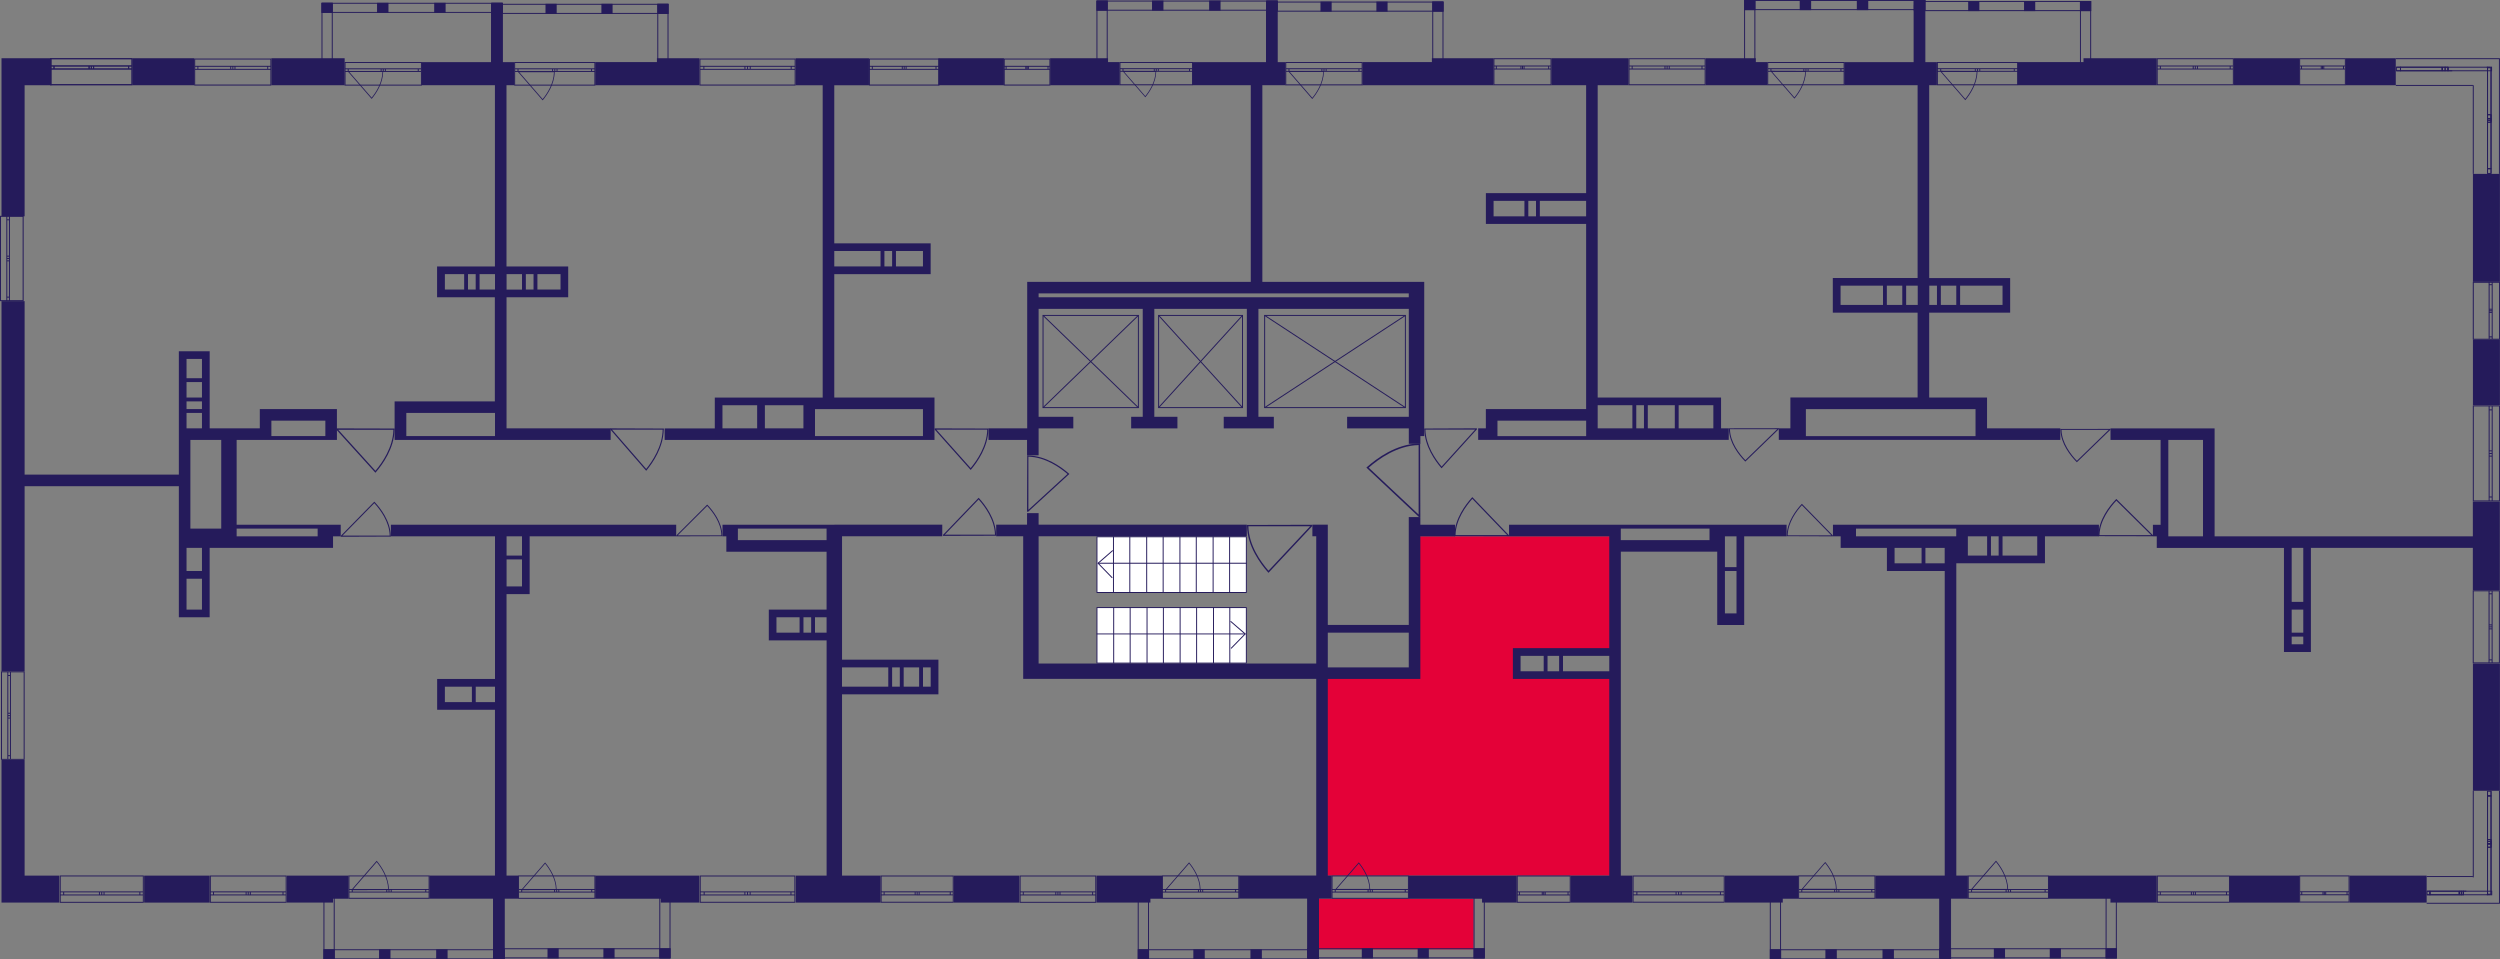 <?xml version="1.0" encoding="utf-8"?>
<!-- Generator: Adobe Illustrator 24.3.0, SVG Export Plug-In . SVG Version: 6.00 Build 0)  -->
<svg version="1.1" id="Слой_6" xmlns="http://www.w3.org/2000/svg" xmlns:xlink="http://www.w3.org/1999/xlink" x="0px" y="0px"
	 viewBox="0 0 650 249.44" style="enable-background:new 0 0 650 249.44;" xml:space="preserve">
<rect x="0" y="0" width="650" height="249.44" fill="#808080" stroke="none"/>
<path style="fill:#E40138;" d="M344.23,227.66h75.18c0-17.33,0-34.67,0-52c-8.35-0.04-16.71-0.09-25.06-0.13c0-2,0-4.01,0-6.01
	c8.35-0.16,16.71-0.31,25.06-0.47c0-9.87,0-19.74,0-29.61c-17.34,0-34.67,0-52.01,0c0.29,12.03,0.59,24.06,0.88,36.09
	c-8.02-0.13-16.04-0.26-24.06-0.39C344.23,192.65,344.23,210.15,344.23,227.66z"/>
<rect x="341.86" y="233.67" style="fill:#E40138;" width="41.27" height="13.14"/>
<g>
	<polygon style="fill:#251B5B;" points="6.4,22.16 13.42,22.16 13.42,15.14 6.4,15.14 1.39,15.14 0.39,15.14 0.39,56.24 6.4,56.24 	
		"/>
	<rect x="34.47" y="15.14" style="fill:#251B5B;" width="16.04" height="7.02"/>
	<rect x="70.56" y="15.14" style="fill:#251B5B;" width="19.05" height="7.02"/>
	<path style="fill:#251B5B;" d="M82.59,142.45h2h2v-3.01h2v-3.01h-2h-4.01H61.53v-22.05h6.01h1h1h1H87.6v-1v-7.02h-2h-1H70.56h-3.01
		v3.01v2H54.52V93.33v-2h-2H48.5h-1h-1v20.05v1v1v1v9.02H6.4V78.29H0.39v96.24H6.4v-48.12h40.1v12.03v1v3.01v6.01v2v10.02h1h1h4.01
		h2v-2v-8.02v-2v-6.01H82.59z M84.59,109.37v4.01H70.56v-4.01H84.59z M82.59,137.44v2H61.53v-2H82.59z M52.51,103.35H48.5v-4.01
		h4.01V103.35z M52.51,104.36v2H48.5v-2H52.51z M52.51,93.33v5.01H48.5v-5.01H52.51z M48.5,107.36h4.01v4.01H48.5V107.36z
		 M57.52,114.38v23.06h-8.02v-23.06H57.52z M52.51,158.49H48.5v-8.02h4.01V158.49z M52.51,148.46H48.5v-6.01h1h3.01V148.46z"/>
	<path style="fill:#251B5B;" d="M105.64,114.38h23.06h2h1h27.07v-3.01h-27.07v-4.01v-3.01V77.29h4.01h1h9.02h2v-2v-4.01v-1v-1
		h-16.04V22.16h2v-6.01h-24.06v6.01h19.05v47.12h-15.04v1v1v4.01v2h2h5.01h1h2h1h4.01v27.07h-23.06h-2h-1v10.02h1H105.64z
		 M136.72,75.28v-4.01h2v4.01H136.72z M145.74,75.28h-6.01v-4.01h6.01V75.28z M135.72,71.28v4.01h-4.01v-4.01H135.72z M115.67,75.28
		v-4.01h5.01v4.01H115.67z M121.68,75.28v-4.01h2v4.01H121.68z M124.69,75.28v-4.01h4.01v4.01H124.69z M128.7,107.36v6.01h-23.06
		v-6.01H128.7z"/>
	<path style="fill:#251B5B;" d="M172.81,111.37v3.01h36.09h2h1h28.07h2h1v-8.02v-2v-1h-26.06V71.28h23.06h2v-2v-4.01v-1v-1h-25.06
		v-41.1h9.02v-7.02h-19.05v7.02h7.02v81.2h-2h-1h-1h-1h-21.05h-1h-1v8.02H172.81z M229.95,69.27v-4.01h2v4.01H229.95z M239.97,69.27
		h-7.02v-4.01h7.02V69.27z M228.94,65.26v4.01h-12.03v-4.01H228.94z M239.97,106.36v7.02H211.9v-2v-5.01H239.97z M208.89,111.37
		h-10.02v-6.01h10.02V111.37z M187.84,105.36h9.02v6.01h-9.02V105.36z"/>
	<rect x="243.98" y="15.14" style="fill:#251B5B;" width="17.04" height="7.02"/>
	<path style="fill:#251B5B;" d="M257.01,111.37v3.01h10.02v4.01h3.01v-4.01v-1v-1v-1h9.02v-3.01h-9.02V80.3h27.07v28.07h-3.01v3.01
		h12.03v-3.01h-6.01V80.3h24.06v28.07h-6.01v3.01h13.03v-3.01h-4.01V80.3h39.1v28.07h-16.04v3.01h16.04v2v2h3.01v-2h1v-40.1h-2h-2
		h-38.09V22.16h6.01v-6.01h-24.06v6.01h15.04v51.12h-55.13h-1h-2v38.09H257.01z M366.28,76.29v1h-96.24v-1H366.28z"/>
	<path style="fill:#251B5B;" d="M412.39,50.22h-24.06h-2v2v6.01h1h1h8.02h1h15.04v48.12h-23.06h-3.01v5.01h-2v3.01h5.01h23.06h2h1
		h34.08v-3.01h-2v-6.01v-2h-2H415.4v-81.2h8.02v-7.02h-20.05v7.02h9.02V50.22z M388.33,56.24v-4.01h8.02v4.01H388.33z M397.36,52.23
		h2v4.01h-2V52.23z M400.36,56.24v-4.01h12.03v4.01H400.36z M389.34,113.38v-2v-2h23.06v4.01H389.34z M427.43,111.37h-2v-6.01h2
		V111.37z M428.43,105.36h7.02v6.01h-7.02V105.36z M445.47,111.37h-9.02v-6.01h9.02V111.37z M424.42,105.36v6.01h-9.02v-6.01H424.42
		z"/>
	<path style="fill:#251B5B;" d="M514.64,114.38h2h2h17.04v-3.01h-19.05v-5.01v-2v-1h-15.04V81.3h19.05h2v-2v-5.01v-2h-2h-19.05
		V22.16h2v-6.01h-24.06v6.01h19.05v50.12h-22.05v1v1v5.01v2h2h20.05v22.05h-29.07h-1h-3.01v8.02h-3.01v3.01h7.02h44.11H514.64z
		 M504.62,79.29v-5.01h4.01v5.01H504.62z M520.66,79.29h-11.03v-5.01h11.03V79.29z M503.61,74.28v5.01h-2v-5.01H503.61z
		 M494.59,74.28v5.01h-4.01v-5.01H494.59z M478.55,74.28h11.03v5.01h-11.03V74.28z M495.6,79.29v-5.01h3.01v5.01H495.6z
		 M469.53,113.38v-2v-5.01h44.11v7.02H469.53z"/>
	<rect x="580.8" y="15.14" style="fill:#251B5B;" width="17.04" height="7.02"/>
	<rect x="609.87" y="15.14" style="fill:#251B5B;" width="13.03" height="7.02"/>
	<rect x="642.96" y="45.21" style="fill:#251B5B;" width="7.02" height="28.07"/>
	<rect x="642.96" y="88.32" style="fill:#251B5B;" width="7.02" height="17.04"/>
	<path style="fill:#251B5B;" d="M642.96,139.44h-67.16v-25.06v-2v-1h-27.07v3.01h13.03v22.05h-1h-1v3.01h1v3.01h2h1h9.02h3.01h18.04
		v22.05v1v2v2h2h3.01h2v-2v-25.06h42.1v11.03h7.02v-23.06h-7.02V139.44z M563.76,139.44v-3.01v-22.05h9.02v25.06H563.76z
		 M595.84,158.49h3.01v6.01h-3.01V158.49z M595.84,167.51v-2h3.01v2H595.84z M598.85,156.48h-3.01v-14.03h3.01V156.48z"/>
	<rect x="642.96" y="172.52" style="fill:#251B5B;" width="7.02" height="33.08"/>
	<rect x="610.88" y="227.66" style="fill:#251B5B;" width="20.05" height="7.02"/>
	<rect x="579.8" y="227.66" style="fill:#251B5B;" width="18.04" height="7.02"/>
	<path style="fill:#251B5B;" d="M545.72,139.44v-3.01h-36.09h-1h-26.06h-1h-2h-1h-2v3.01h2v3.01h4.01h8.02v4.01v2h2h13.03v79.19
		h-18.04v6.01h24.06v-6.01h-3.01v-81.2h11.03h1h9.02h2v-2v-5.01H545.72z M516.65,139.44v5.01h-5.01v-5.01H516.65z M482.56,137.44
		h26.06v1v1h-1h-2h-23.06V137.44z M492.59,142.45h7.02v4.01h-7.02V142.45z M500.61,146.46v-4.01h5.01v4.01H500.61z M517.65,144.45
		v-5.01h2v5.01H517.65z M529.68,144.45h-9.02v-5.01h9.02V144.45z"/>
	<path style="fill:#251B5B;" d="M446.48,162.5h2h5.01v-2v-1v-20.05h11.03v-3.01h-19.05h-1h-23.06h-1h-2h-26.06v3.01h26.06v29.07
		h-23.06h-1h-1v6.01v2h2h23.06v51.12h-10.02v7.02h16.04v-7.02h-3.01v-84.21h23.06h2v16.04V162.5z M451.49,147.46h-3.01v-8.02h3.01
		V147.46z M405.37,170.52v4.01h-3.01v-4.01H405.37z M395.35,170.52h6.01v4.01h-6.01V170.52z M406.38,174.53v-4.01h12.03v4.01H406.38
		z M421.41,140.44v-3.01h23.06v2v1H421.41z M448.48,148.46h3.01v11.03h-3.01V148.46z"/>
	<path style="fill:#251B5B;" d="M345.23,176.53h21.05h3.01v-3.01v-34.08h9.02v-3.01h-9.02v-2h-3.01v2v1v1v1v23.06h-21.05v-23.06
		v-3.01h-3.01h-1v3.01h1v23.06v2v8.02h-72.18v-33.08h54.13v-3.01h-54.13v-3.01h-3.01v3.01h-1h-7.02v3.01h7.02v33.08v2v2h76.19v51.12
		h-20.05v6.01h24.06v-6.01h-1V176.53z M366.28,164.5v9.02h-21.05v-9.02H366.28z"/>
	<rect x="247.99" y="227.66" style="fill:#251B5B;" width="17.04" height="7.02"/>
	<path style="fill:#251B5B;" d="M216.91,136.43h-2h-23.06h-1h-1h-1h-1v3.01h1v4.01h1h2h23.06v15.04h-3.01h-1h-2h-1h-6.01h-1h-1v6.01
		v2h2h13.03v61.15h-8.02v7.02h22.05v-7.02h-10.02v-47.12h15.04h1h7.02h1h1v-7.02v-2h-2h-23.06v-32.08h26.06v-3.01h-26.06H216.91z
		 M191.85,140.44v-3.01h23.06v3.01H191.85z M210.9,160.49v4.01h-2v-4.01H210.9z M201.88,160.49h6.01v4.01h-6.01V160.49z
		 M211.9,164.5v-4.01h3.01v4.01H211.9z M231.95,178.54v-5.01h2v5.01H231.95z M234.96,173.53h4.01v5.01h-4.01V173.53z M241.98,178.54
		h-2v-5.01h2V178.54z M230.95,173.53v5.01h-12.03v-5.01H230.95z"/>
	<path style="fill:#251B5B;" d="M175.81,139.44v-3.01h-74.18v3.01h27.07v37.09h-15.04v1v1v4.01v2h2h13.03v43.11h-17.04v6.01h17.04
		h3.01h3.01v-6.01h-3.01v-73.18h4.01h2v-2v-7.02v-1v-5.01H175.81z M115.67,178.54h7.02v4.01h-7.02V178.54z M123.69,182.55v-4.01
		h5.01v4.01H123.69z M135.72,152.47h-4.01v-7.02h4.01V152.47z M135.72,144.45h-4.01v-5.01h4.01V144.45z"/>
	<rect x="37.48" y="227.66" style="fill:#251B5B;" width="17.04" height="7.02"/>
	<polygon style="fill:#251B5B;" points="84.59,227.66 74.57,227.66 74.57,234.67 86.6,234.67 86.6,233.67 90.61,233.67 
		90.61,227.66 86.6,227.66 	"/>
	<polygon style="fill:#251B5B;" points="171.8,227.66 154.76,227.66 154.76,233.67 171.8,233.67 171.8,234.67 181.83,234.67 
		181.83,227.66 175.81,227.66 	"/>
	<polygon style="fill:#251B5B;" points="297.11,227.66 285.08,227.66 285.08,234.67 299.11,234.67 299.11,233.67 302.12,233.67 
		302.12,227.66 299.11,227.66 	"/>
	<polygon style="fill:#251B5B;" points="385.33,227.66 366.28,227.66 366.28,233.67 385.33,233.67 385.33,234.67 394.35,234.67 
		394.35,227.66 388.33,227.66 	"/>
	<polygon style="fill:#251B5B;" points="461.51,227.66 448.48,227.66 448.48,234.67 463.52,234.67 463.52,233.67 467.53,233.67 
		467.53,227.66 463.52,227.66 	"/>
	<polygon style="fill:#251B5B;" points="548.72,227.66 532.69,227.66 532.69,233.67 548.72,233.67 548.72,234.67 560.75,234.67 
		560.75,227.66 550.73,227.66 	"/>
	<polygon style="fill:#251B5B;" points="545.72,22.16 560.75,22.16 560.75,15.14 541.71,15.14 541.71,16.14 524.67,16.14 
		524.67,22.16 541.71,22.16 	"/>
	<polygon style="fill:#251B5B;" points="456.5,22.16 459.51,22.16 459.51,16.14 456.5,16.14 456.5,15.14 443.47,15.14 443.47,22.16 
		455.5,22.16 	"/>
	<polygon style="fill:#251B5B;" points="380.31,22.16 388.33,22.16 388.33,15.14 372.29,15.14 372.29,16.14 354.25,16.14 
		354.25,22.16 372.29,22.16 	"/>
	<polygon style="fill:#251B5B;" points="288.09,22.16 291.1,22.16 291.1,16.14 288.09,16.14 288.09,15.14 273.05,15.14 
		273.05,22.16 285.08,22.16 	"/>
	<polygon style="fill:#251B5B;" points="175.81,22.16 181.83,22.16 181.83,15.14 170.8,15.14 170.8,16.14 154.76,16.14 
		154.76,22.16 170.8,22.16 	"/>
	<polygon style="fill:#251B5B;" points="6.4,197.58 0.39,197.58 0.39,227.66 0.39,234.67 6.4,234.67 15.42,234.67 15.42,227.66 
		6.4,227.66 	"/>
</g>
<g>
	
		<rect x="127.73" y="0.72" transform="matrix(-1 -2.699039e-07 2.699039e-07 -1 258.437 4.079)" style="fill:#251B5B;" width="2.97" height="2.63"/>
	
		<rect x="83.61" y="0.72" transform="matrix(-1 -2.746677e-07 2.746677e-07 -1 170.146 4.079)" style="fill:#251B5B;" width="2.92" height="2.63"/>
	
		<rect x="98.04" y="0.72" transform="matrix(-1 -2.699079e-07 2.699079e-07 -1 199.041 4.079)" style="fill:#251B5B;" width="2.97" height="2.63"/>
	
		<rect x="112.88" y="0.72" transform="matrix(-1 -2.699045e-07 2.699045e-07 -1 228.739 4.079)" style="fill:#251B5B;" width="2.97" height="2.63"/>
	<g>
		<path style="fill:#251B5B;" d="M130.45,0.97v16.1h-2.47l0-16.1H130.45 M130.7,0.72h-2.97l0,16.6h2.97V0.72L130.7,0.72z"/>
	</g>
	<g>
		<path style="fill:#251B5B;" d="M86.26,0.97l0,16.1h-2.42l0-16.1H86.26 M86.51,0.72h-2.92l0,16.6h2.92L86.51,0.72L86.51,0.72z"/>
	</g>
	<g>
		<path style="fill:#251B5B;" d="M130.45,0.97V3.1H83.86V0.97H130.45 M130.7,0.72H83.61v2.63h47.09V0.72L130.7,0.72z"/>
	</g>
</g>
<g>
	
		<rect x="170.9" y="0.99" transform="matrix(-1 -2.745775e-07 2.745775e-07 -1 344.71 4.599)" style="fill:#251B5B;" width="2.91" height="2.62"/>
	
		<rect x="127.72" y="0.99" transform="matrix(-1 -2.794238e-07 2.794238e-07 -1 258.298 4.599)" style="fill:#251B5B;" width="2.86" height="2.62"/>
	
		<rect x="141.84" y="0.99" transform="matrix(-1 -2.745816e-07 2.745816e-07 -1 286.578 4.599)" style="fill:#251B5B;" width="2.91" height="2.62"/>
	
		<rect x="156.37" y="0.99" transform="matrix(-1 -2.745775e-07 2.745775e-07 -1 315.644 4.599)" style="fill:#251B5B;" width="2.91" height="2.62"/>
	<g>
		<path style="fill:#251B5B;" d="M173.56,1.24l0,16.02h-2.41l0-16.02H173.56 M173.81,0.99h-2.91l0,16.53h2.91L173.81,0.99
			L173.81,0.99z"/>
	</g>
	<g>
		<path style="fill:#251B5B;" d="M130.3,1.24l0,16.02h-2.36l0-16.02H130.3 M130.55,0.99h-2.86l0,16.53h2.86L130.55,0.99L130.55,0.99
			z"/>
	</g>
	<g>
		<path style="fill:#251B5B;" d="M173.56,1.24v2.12h-45.59V1.24H173.56 M173.81,0.99h-46.09v2.62h46.09V0.99L173.81,0.99z"/>
	</g>
</g>
<g>
	
		<rect x="329.23" y="0.15" transform="matrix(-1 -2.699039e-07 2.699039e-07 -1 661.422 2.923)" style="fill:#251B5B;" width="2.97" height="2.63"/>
	
		<rect x="285.11" y="0.15" transform="matrix(-1 -2.746677e-07 2.746677e-07 -1 573.13 2.923)" style="fill:#251B5B;" width="2.92" height="2.63"/>
	
		<rect x="299.53" y="0.15" transform="matrix(-1 -2.699079e-07 2.699079e-07 -1 602.025 2.923)" style="fill:#251B5B;" width="2.97" height="2.63"/>
	
		<rect x="314.38" y="0.15" transform="matrix(-1 -2.699045e-07 2.699045e-07 -1 631.723 2.923)" style="fill:#251B5B;" width="2.97" height="2.63"/>
	<g>
		<path style="fill:#251B5B;" d="M331.95,0.4v16.1h-2.47V0.4H331.95 M332.2,0.15h-2.97v16.6h2.97V0.15L332.2,0.15z"/>
	</g>
	<g>
		<path style="fill:#251B5B;" d="M287.75,0.4l0,16.1h-2.42l0-16.1H287.75 M288,0.15h-2.92l0,16.6H288L288,0.15L288,0.15z"/>
	</g>
	<g>
		<path style="fill:#251B5B;" d="M331.95,0.4v2.13l-46.59,0V0.4H331.95 M332.2,0.15h-47.09v2.63l47.09,0V0.15L332.2,0.15z"/>
	</g>
</g>
<g>
	
		<rect x="372.39" y="0.41" transform="matrix(-1 -2.745773e-07 2.745773e-07 -1 747.696 3.444)" style="fill:#251B5B;" width="2.91" height="2.62"/>
	
		<rect x="329.21" y="0.41" transform="matrix(-1 -2.794243e-07 2.794243e-07 -1 661.283 3.444)" style="fill:#251B5B;" width="2.86" height="2.62"/>
	
		<rect x="343.33" y="0.41" transform="matrix(-1 -2.745815e-07 2.745815e-07 -1 689.563 3.443)" style="fill:#251B5B;" width="2.91" height="2.62"/>
	
		<rect x="357.86" y="0.41" transform="matrix(-1 -2.745786e-07 2.745786e-07 -1 718.629 3.443)" style="fill:#251B5B;" width="2.91" height="2.62"/>
	<g>
		<path style="fill:#251B5B;" d="M375.05,0.66v16.02h-2.41V0.66H375.05 M375.3,0.41h-2.91v16.53h2.91V0.41L375.3,0.41z"/>
	</g>
	<g>
		<path style="fill:#251B5B;" d="M331.79,0.66v16.02h-2.36V0.66H331.79 M332.04,0.41h-2.86v16.53h2.86V0.41L332.04,0.41z"/>
	</g>
	<g>
		<path style="fill:#251B5B;" d="M375.05,0.66v2.12h-45.59V0.66H375.05 M375.3,0.41h-46.09v2.62h46.09V0.41L375.3,0.41z"/>
	</g>
</g>
<g>
	
		<rect x="497.62" y="0" transform="matrix(-1 -2.699039e-07 2.699039e-07 -1 998.212 2.632)" style="fill:#251B5B;" width="2.97" height="2.63"/>
	
		<rect x="453.5" y="0" transform="matrix(-1 -2.746683e-07 2.746683e-07 -1 909.921 2.632)" style="fill:#251B5B;" width="2.92" height="2.63"/>
	
		<rect x="467.92" y="0" transform="matrix(-1 -2.699079e-07 2.699079e-07 -1 938.816 2.632)" style="fill:#251B5B;" width="2.97" height="2.63"/>
	
		<rect x="482.77" y="0" transform="matrix(-1 -2.699039e-07 2.699039e-07 -1 968.514 2.632)" style="fill:#251B5B;" width="2.97" height="2.63"/>
	<g>
		<path style="fill:#251B5B;" d="M500.34,0.25l0,16.1h-2.47V0.25H500.34 M500.59,0h-2.97v16.6h2.97L500.59,0L500.59,0z"/>
	</g>
	<g>
		<path style="fill:#251B5B;" d="M456.14,0.25v16.1h-2.42V0.25H456.14 M456.39,0h-2.92v16.6h2.92V0L456.39,0z"/>
	</g>
	<g>
		<path style="fill:#251B5B;" d="M500.34,0.25v2.13l-46.59,0V0.25H500.34 M500.59,0H453.5v2.63l47.09,0V0L500.59,0z"/>
	</g>
</g>
<g>
	
		<rect x="540.79" y="0.27" transform="matrix(-1 -2.745773e-07 2.745773e-07 -1 1084.486 3.153)" style="fill:#251B5B;" width="2.91" height="2.62"/>
	
		<rect x="497.61" y="0.27" transform="matrix(-1 -2.794243e-07 2.794243e-07 -1 998.073 3.153)" style="fill:#251B5B;" width="2.86" height="2.62"/>
	
		<rect x="511.72" y="0.27" transform="matrix(-1 -2.745815e-07 2.745815e-07 -1 1026.353 3.152)" style="fill:#251B5B;" width="2.91" height="2.62"/>
	
		<rect x="526.26" y="0.27" transform="matrix(-1 -2.745780e-07 2.745780e-07 -1 1055.42 3.152)" style="fill:#251B5B;" width="2.91" height="2.62"/>
	<g>
		<path style="fill:#251B5B;" d="M543.45,0.52v16.02h-2.41V0.52H543.45 M543.7,0.27h-2.91v16.53h2.91V0.27L543.7,0.27z"/>
	</g>
	<g>
		<path style="fill:#251B5B;" d="M500.19,0.52v16.02h-2.36V0.52H500.19 M500.44,0.27h-2.86v16.53h2.86V0.27L500.44,0.27z"/>
	</g>
	<g>
		<path style="fill:#251B5B;" d="M543.45,0.52v2.12h-45.59V0.52H543.45 M543.7,0.27h-46.09v2.62h46.09V0.27L543.7,0.27z"/>
	</g>
</g>
<g>
	
		<rect x="504.3" y="246.81" transform="matrix(-1 2.699039e-07 -2.699039e-07 -1 1011.568 496.249)" style="fill:#251B5B;" width="2.97" height="2.63"/>
	
		<rect x="460.18" y="246.81" transform="matrix(-1 2.746683e-07 -2.746683e-07 -1 923.276 496.249)" style="fill:#251B5B;" width="2.92" height="2.63"/>
	
		<rect x="474.6" y="246.81" transform="matrix(-1 2.699073e-07 -2.699073e-07 -1 952.171 496.249)" style="fill:#251B5B;" width="2.97" height="2.63"/>
	
		<rect x="489.45" y="246.81" transform="matrix(-1 2.699045e-07 -2.699045e-07 -1 981.869 496.249)" style="fill:#251B5B;" width="2.97" height="2.63"/>
	<g>
		<path style="fill:#251B5B;" d="M507.02,233.09v16.1h-2.47v-16.1H507.02 M507.27,232.84h-2.97v16.6h2.97V232.84L507.27,232.84z"/>
	</g>
	<g>
		<path style="fill:#251B5B;" d="M462.82,233.09v16.1h-2.42v-16.1H462.82 M463.07,232.84h-2.92v16.6h2.92V232.84L463.07,232.84z"/>
	</g>
	<g>
		<path style="fill:#251B5B;" d="M507.02,247.06v2.13h-46.59v-2.13L507.02,247.06 M507.27,246.81l-47.09,0v2.63h47.09V246.81
			L507.27,246.81z"/>
	</g>
</g>
<g>
	
		<rect x="547.47" y="246.55" transform="matrix(-1 2.745773e-07 -2.745773e-07 -1 1097.841 495.728)" style="fill:#251B5B;" width="2.91" height="2.62"/>
	
		<rect x="504.29" y="246.55" transform="matrix(-1 2.794243e-07 -2.794243e-07 -1 1011.428 495.728)" style="fill:#251B5B;" width="2.86" height="2.62"/>
	
		<rect x="518.4" y="246.55" transform="matrix(-1 2.745815e-07 -2.745815e-07 -1 1039.708 495.729)" style="fill:#251B5B;" width="2.91" height="2.62"/>
	
		<rect x="532.93" y="246.55" transform="matrix(-1 2.745786e-07 -2.745786e-07 -1 1068.775 495.729)" style="fill:#251B5B;" width="2.91" height="2.62"/>
	<g>
		<path style="fill:#251B5B;" d="M550.12,232.9v16.02h-2.41l0-16.02H550.12 M550.37,232.65h-2.91l0,16.53h2.91V232.65L550.37,232.65
			z"/>
	</g>
	<g>
		<path style="fill:#251B5B;" d="M506.87,232.9v16.02h-2.36V232.9H506.87 M507.12,232.65h-2.86v16.53h2.86V232.65L507.12,232.65z"/>
	</g>
	<g>
		<path style="fill:#251B5B;" d="M550.12,246.8v2.12l-45.59,0v-2.12L550.12,246.8 M550.37,246.55l-46.09,0v2.62l46.09,0V246.55
			L550.37,246.55z"/>
	</g>
</g>
<g>
	
		<rect x="339.96" y="246.81" transform="matrix(-1 2.699032e-07 -2.699032e-07 -1 682.894 496.249)" style="fill:#251B5B;" width="2.97" height="2.63"/>
	
		<rect x="295.84" y="246.81" transform="matrix(-1 2.746683e-07 -2.746683e-07 -1 594.602 496.249)" style="fill:#251B5B;" width="2.92" height="2.63"/>
	
		<rect x="310.26" y="246.81" transform="matrix(-1 2.699073e-07 -2.699073e-07 -1 623.497 496.249)" style="fill:#251B5B;" width="2.97" height="2.63"/>
	
		<rect x="325.11" y="246.81" transform="matrix(-1 2.699039e-07 -2.699039e-07 -1 653.195 496.249)" style="fill:#251B5B;" width="2.97" height="2.63"/>
	<g>
		<path style="fill:#251B5B;" d="M342.68,233.09v16.1h-2.47v-16.1H342.68 M342.93,232.84h-2.97v16.6h2.97V232.84L342.93,232.84z"/>
	</g>
	<g>
		<path style="fill:#251B5B;" d="M298.48,233.09l0,16.1h-2.42l0-16.1H298.48 M298.73,232.84h-2.92l0,16.6h2.92L298.73,232.84
			L298.73,232.84z"/>
	</g>
	<g>
		<path style="fill:#251B5B;" d="M342.68,247.06v2.13l-46.59,0v-2.13H342.68 M342.93,246.81h-47.09v2.63l47.09,0V246.81
			L342.93,246.81z"/>
	</g>
</g>
<g>
	
		<rect x="383.13" y="246.55" transform="matrix(-1 2.745773e-07 -2.745773e-07 -1 769.168 495.728)" style="fill:#251B5B;" width="2.91" height="2.62"/>
	
		<rect x="339.95" y="246.55" transform="matrix(-1 2.794243e-07 -2.794243e-07 -1 682.754 495.728)" style="fill:#251B5B;" width="2.86" height="2.62"/>
	
		<rect x="354.06" y="246.55" transform="matrix(-1 2.745815e-07 -2.745815e-07 -1 711.034 495.729)" style="fill:#251B5B;" width="2.91" height="2.62"/>
	
		<rect x="368.6" y="246.55" transform="matrix(-1 2.745786e-07 -2.745786e-07 -1 740.101 495.729)" style="fill:#251B5B;" width="2.91" height="2.62"/>
	<g>
		<path style="fill:#251B5B;" d="M385.79,232.9v16.02h-2.41l0-16.02H385.79 M386.04,232.65h-2.91l0,16.53h2.91V232.65L386.04,232.65
			z"/>
	</g>
	<g>
		<path style="fill:#251B5B;" d="M342.53,232.9v16.02l-2.36,0V232.9H342.53 M342.78,232.65h-2.86v16.53l2.86,0V232.65L342.78,232.65
			z"/>
	</g>
	<g>
		<path style="fill:#251B5B;" d="M385.79,246.8v2.12l-45.59,0v-2.12H385.79 M386.04,246.55h-46.09v2.62l46.09,0V246.55
			L386.04,246.55z"/>
	</g>
</g>
<g>
	
		<rect x="128.25" y="246.81" transform="matrix(-1 2.699032e-07 -2.699032e-07 -1 259.472 496.249)" style="fill:#251B5B;" width="2.97" height="2.63"/>
	
		<rect x="84.13" y="246.81" transform="matrix(-1 2.746683e-07 -2.746683e-07 -1 171.18 496.249)" style="fill:#251B5B;" width="2.92" height="2.63"/>
	
		<rect x="98.55" y="246.81" transform="matrix(-1 2.699073e-07 -2.699073e-07 -1 200.075 496.249)" style="fill:#251B5B;" width="2.97" height="2.63"/>
	
		<rect x="113.4" y="246.81" transform="matrix(-1 2.699039e-07 -2.699039e-07 -1 229.774 496.249)" style="fill:#251B5B;" width="2.97" height="2.63"/>
	<g>
		<path style="fill:#251B5B;" d="M130.97,233.09v16.1h-2.47l0-16.1H130.97 M131.22,232.84h-2.97l0,16.6h2.97V232.84L131.22,232.84z"
			/>
	</g>
	<g>
		<path style="fill:#251B5B;" d="M86.77,233.09v16.1h-2.42v-16.1H86.77 M87.02,232.84h-2.92v16.6h2.92V232.84L87.02,232.84z"/>
	</g>
	<g>
		<path style="fill:#251B5B;" d="M130.97,247.06v2.13l-46.59,0v-2.13H130.97 M131.22,246.81H84.13v2.63l47.09,0V246.81
			L131.22,246.81z"/>
	</g>
</g>
<g>
	
		<rect x="171.42" y="246.55" transform="matrix(-1 2.745773e-07 -2.745773e-07 -1 345.746 495.728)" style="fill:#251B5B;" width="2.91" height="2.62"/>
	
		<rect x="128.24" y="246.55" transform="matrix(-1 2.794243e-07 -2.794243e-07 -1 259.333 495.729)" style="fill:#251B5B;" width="2.86" height="2.62"/>
	
		<rect x="142.35" y="246.55" transform="matrix(-1 2.745815e-07 -2.745815e-07 -1 287.613 495.729)" style="fill:#251B5B;" width="2.91" height="2.62"/>
	
		<rect x="156.89" y="246.55" transform="matrix(-1 2.745786e-07 -2.745786e-07 -1 316.679 495.729)" style="fill:#251B5B;" width="2.91" height="2.62"/>
	<g>
		<path style="fill:#251B5B;" d="M174.08,232.9l0,16.02h-2.41l0-16.02H174.08 M174.33,232.65h-2.91l0,16.53h2.91L174.33,232.65
			L174.33,232.65z"/>
	</g>
	<g>
		<path style="fill:#251B5B;" d="M130.82,232.9v16.02l-2.36,0V232.9H130.82 M131.07,232.65h-2.86v16.53l2.86,0V232.65L131.07,232.65
			z"/>
	</g>
	<g>
		<path style="fill:#251B5B;" d="M174.08,246.8v2.12l-45.59,0v-2.12H174.08 M174.33,246.55h-46.09v2.62l46.09,0V246.55
			L174.33,246.55z"/>
	</g>
</g>
<rect x="127.72" y="0.99" style="fill:#251B5B;" width="2.98" height="17.59"/>
<rect x="329.21" y="1.46" style="fill:#251B5B;" width="2.83" height="16.17"/>
<rect x="497.61" y="1.32" style="fill:#251B5B;" width="2.83" height="16.55"/>
<rect x="504.3" y="231.08" style="fill:#251B5B;" width="2.82" height="17.34"/>
<rect x="339.96" y="231.6" style="fill:#251B5B;" width="2.82" height="16.52"/>
<rect x="128.25" y="232.29" style="fill:#251B5B;" width="2.84" height="16.52"/>
<g>
	<path style="fill:none;stroke:#251B5B;stroke-width:0.251;stroke-miterlimit:10;" d="M34.33,15.27l-21.17,0v6.76h21.17V15.27z
		 M13.16,15.27l21.17,0 M13.16,22.03h21.17 M13.16,17.15h0.88v0.79h-0.88V17.15z M23.75,17.94h-0.58v-0.79h0.58V17.94z M14.04,17.15
		l9.13,0v0.79h-9.13V17.15z M23.75,17.15h0.59v0.79h-0.59V17.15z M34.33,17.94h-0.88v-0.79h0.88V17.94z M24.34,17.15h9.11v0.79
		h-9.11V17.15z M13.16,17.15h0.88 M14.04,17.15v0.79 M14.04,17.94h-0.88 M23.75,17.94h-0.58 M23.16,17.94v-0.79 M23.16,17.15h0.58
		 M14.04,17.15l9.13,0 M23.16,17.94h-9.13 M23.75,17.15h0.59 M24.34,17.15v0.79 M24.34,17.94h-0.59 M34.33,17.94h-0.88 M33.45,17.94
		v-0.79 M33.45,17.15h0.88 M24.34,17.15h9.11 M33.45,17.94h-9.11"/>
</g>
<g>
	<path style="fill:none;stroke:#251B5B;stroke-width:0.251;stroke-miterlimit:10;" d="M70.43,15.35l-19.81,0v6.76l19.81,0V15.35z
		 M50.63,15.35l19.81,0 M50.63,22.12l19.81,0 M50.63,17.24h0.82v0.79h-0.82V17.24z M60.54,18.03h-0.55v-0.79h0.55V18.03z
		 M51.45,17.24h8.54v0.79l-8.54,0V17.24z M60.54,17.24h0.55v0.79h-0.55V17.24z M70.43,18.03h-0.82v-0.79h0.82V18.03z M61.09,17.24
		h8.52v0.79h-8.52V17.24z M50.63,17.24h0.82 M51.45,17.24v0.79 M51.45,18.03h-0.82 M60.54,18.03h-0.55 M59.99,18.03v-0.79
		 M59.99,17.24h0.55 M51.45,17.24h8.54 M59.99,18.03l-8.54,0 M60.54,17.24h0.55 M61.09,17.24v0.79 M61.09,18.03h-0.55 M70.43,18.03
		h-0.82 M69.61,18.03v-0.79 M69.61,17.24h0.82 M61.09,17.24h8.52 M69.61,18.03h-8.52"/>
</g>
<g>
	<path style="fill:none;stroke:#251B5B;stroke-width:0.251;stroke-miterlimit:10;" d="M109.57,16.25H89.71v5.88h19.86V16.25z
		 M89.71,16.25h19.86 M89.71,22.13h19.86 M89.71,17.89h0.83v0.69h-0.83V17.89z M99.64,18.58H99.1v-0.69h0.55V18.58z M90.53,17.89
		h8.56v0.69h-8.56V17.89z M99.64,17.89h0.55v0.69h-0.55V17.89z M109.57,18.58h-0.83v-0.69h0.83V18.58z M100.2,17.89h8.55v0.69h-8.55
		V17.89z M89.71,17.89h0.83 M90.53,17.89v0.69 M90.53,18.58h-0.83 M99.64,18.58H99.1 M99.1,18.58v-0.69 M99.1,17.89h0.55
		 M90.53,17.89h8.56 M99.1,18.58h-8.56 M99.64,17.89h0.55 M100.2,17.89v0.69 M100.2,18.58h-0.55 M109.57,18.58h-0.83 M108.74,18.58
		v-0.69 M108.74,17.89h0.83 M100.2,17.89h8.55 M108.74,18.58h-8.55"/>
</g>
<g>
	<path style="fill:none;stroke:#251B5B;stroke-width:0.251;stroke-miterlimit:10;" d="M154.67,16.25l-20.86,0v5.88l20.86,0V16.25z
		 M133.82,16.25l20.86,0 M133.82,22.13l20.86,0 M133.82,17.89h0.87v0.69h-0.87V17.89z M144.25,18.58h-0.58v-0.69h0.58V18.58z
		 M134.68,17.89l8.99,0v0.69h-8.99V17.89z M144.25,17.89h0.58v0.69h-0.58V17.89z M154.67,18.58h-0.87v-0.69h0.87V18.58z
		 M144.83,17.89h8.97v0.69h-8.97V17.89z M133.82,17.89h0.87 M134.68,17.89v0.69 M134.68,18.58h-0.87 M144.25,18.58h-0.58
		 M143.67,18.58v-0.69 M143.67,17.89h0.58 M134.68,17.89l8.99,0 M143.67,18.58h-8.99 M144.25,17.89h0.58 M144.83,17.89v0.69
		 M144.83,18.58h-0.58 M154.67,18.58h-0.87 M153.8,18.58v-0.69 M153.8,17.89h0.87 M144.83,17.89h8.97 M153.8,18.58h-8.97"/>
</g>
<g>
	<path style="fill:none;stroke:#251B5B;stroke-width:0.251;stroke-miterlimit:10;" d="M34.33,15.27l-21.17,0v6.76h21.17V15.27z
		 M13.16,15.27l21.17,0 M13.16,22.03h21.17 M13.16,17.15h0.88v0.79h-0.88V17.15z M23.75,17.94h-0.58v-0.79h0.58V17.94z M14.04,17.15
		l9.13,0v0.79h-9.13V17.15z M23.75,17.15h0.59v0.79h-0.59V17.15z M34.33,17.94h-0.88v-0.79h0.88V17.94z M24.34,17.15h9.11v0.79
		h-9.11V17.15z M13.16,17.15h0.88 M14.04,17.15v0.79 M14.04,17.94h-0.88 M23.75,17.94h-0.58 M23.16,17.94v-0.79 M23.16,17.15h0.58
		 M14.04,17.15l9.13,0 M23.16,17.94h-9.13 M23.75,17.15h0.59 M24.34,17.15v0.79 M24.34,17.94h-0.59 M34.33,17.94h-0.88 M33.45,17.94
		v-0.79 M33.45,17.15h0.88 M24.34,17.15h9.11 M33.45,17.94h-9.11"/>
</g>
<g>
	<path style="fill:none;stroke:#251B5B;stroke-width:0.251;stroke-miterlimit:10;" d="M206.74,15.35l-24.76,0v6.76h24.76V15.35z
		 M181.98,15.35l24.76,0 M181.98,22.12h24.76 M181.98,17.24h1.03v0.79h-1.03V17.24z M194.37,18.03h-0.68v-0.79h0.68V18.03z
		 M183.01,17.24h10.68v0.79h-10.68V17.24z M194.37,17.24h0.69v0.79h-0.69V17.24z M206.74,18.03h-1.03v-0.79h1.03V18.03z
		 M195.06,17.24l10.65,0v0.79h-10.65V17.24z M181.98,17.24h1.03 M183.01,17.24v0.79 M183.01,18.03h-1.03 M194.37,18.03h-0.68
		 M193.68,18.03v-0.79 M193.68,17.24h0.68 M183.01,17.24h10.68 M193.68,18.03h-10.68 M194.37,17.24h0.69 M195.06,17.24v0.79
		 M195.06,18.03h-0.69 M206.74,18.03h-1.03 M205.71,18.03v-0.79 M205.71,17.24h1.03 M195.06,17.24l10.65,0 M205.71,18.03h-10.65"/>
</g>
<g>
	<path style="fill:none;stroke:#251B5B;stroke-width:0.251;stroke-miterlimit:10;" d="M244.12,15.35l-18.07,0v6.76h18.07V15.35z
		 M226.05,15.35l18.07,0 M226.05,22.12h18.07 M226.05,17.24h0.75v0.79h-0.75V17.24z M235.09,18.03h-0.5v-0.79h0.5V18.03z
		 M226.8,17.24l7.79,0v0.79h-7.79V17.24z M235.09,17.24h0.5v0.79h-0.5V17.24z M244.12,18.03h-0.75v-0.79h0.75V18.03z M235.59,17.24
		h7.77v0.79h-7.77V17.24z M226.05,17.24h0.75 M226.8,17.24v0.79 M226.8,18.03h-0.75 M235.09,18.03h-0.5 M234.59,18.03v-0.79
		 M234.59,17.24h0.5 M226.8,17.24l7.79,0 M234.59,18.03h-7.79 M235.09,17.24h0.5 M235.59,17.24v0.79 M235.59,18.03h-0.5
		 M244.12,18.03h-0.75 M243.37,18.03v-0.79 M243.37,17.24h0.75 M235.59,17.24h7.77 M243.37,18.03h-7.77"/>
</g>
<g>
	<path style="fill:none;stroke:#251B5B;stroke-width:0.251;stroke-miterlimit:10;" d="M272.98,15.35l-11.88,0v6.76l11.88,0V15.35z
		 M261.09,15.35l11.88,0 M261.09,22.12l11.88,0 M261.09,17.24h0.49v0.79h-0.49V17.24z M267.04,18.03h-0.33v-0.79h0.33V18.03z
		 M261.59,17.24h5.12v0.79h-5.12V17.24z M267.04,17.24h0.33v0.79h-0.33V17.24z M272.98,18.03h-0.49v-0.79h0.49V18.03z M267.37,17.24
		h5.11v0.79h-5.11V17.24z M261.09,17.24h0.49 M261.59,17.24v0.79 M261.59,18.03h-0.49 M267.04,18.03h-0.33 M266.71,18.03v-0.79
		 M266.71,17.24h0.33 M261.59,17.24h5.12 M266.71,18.03h-5.12 M267.04,17.24h0.33 M267.37,17.24v0.79 M267.37,18.03h-0.33
		 M272.98,18.03h-0.49 M272.48,18.03v-0.79 M272.48,17.24h0.49 M267.37,17.24h5.11 M272.48,18.03h-5.11"/>
</g>
<g>
	<path style="fill:none;stroke:#251B5B;stroke-width:0.251;stroke-miterlimit:10;" d="M310.06,16.25l-18.87,0v5.8h18.87V16.25z
		 M291.19,16.25l18.87,0 M291.19,22.04h18.87 M291.19,17.86h0.78v0.68h-0.78V17.86z M300.63,18.54h-0.52v-0.68h0.52V18.54z
		 M291.98,17.86h8.13v0.68h-8.13V17.86z M300.63,17.86h0.53v0.68h-0.53V17.86z M310.06,18.54h-0.78v-0.68h0.78V18.54z M301.16,17.86
		h8.12v0.68h-8.12V17.86z M291.19,17.86h0.78 M291.98,17.86v0.68 M291.98,18.54h-0.78 M300.63,18.54h-0.52 M300.11,18.54v-0.68
		 M300.11,17.86h0.52 M291.98,17.86h8.13 M300.11,18.54h-8.13 M300.63,17.86h0.53 M301.16,17.86v0.68 M301.16,18.54h-0.53
		 M310.06,18.54h-0.78 M309.28,18.54v-0.68 M309.28,17.86h0.78 M301.16,17.86h8.12 M309.28,18.54h-8.12"/>
</g>
<g>
	<path style="fill:none;stroke:#251B5B;stroke-width:0.251;stroke-miterlimit:10;" d="M354.16,16.25H334.3v5.82h19.86V16.25z
		 M334.3,16.25h19.86 M334.3,22.06h19.86 M334.3,17.87h0.83v0.68h-0.83V17.87z M344.24,18.55h-0.55v-0.68h0.55V18.55z M335.13,17.87
		h8.56v0.68h-8.56V17.87z M344.24,17.87h0.55v0.68h-0.55V17.87z M354.16,18.55h-0.83v-0.68h0.83V18.55z M344.79,17.87h8.54v0.68
		l-8.54,0V17.87z M334.3,17.87h0.83 M335.13,17.87v0.68 M335.13,18.55h-0.83 M344.24,18.55h-0.55 M343.69,18.55v-0.68 M343.69,17.87
		h0.55 M335.13,17.87h8.56 M343.69,18.55h-8.56 M344.24,17.87h0.55 M344.79,17.87v0.68 M344.79,18.55h-0.55 M354.16,18.55h-0.83
		 M353.34,18.55v-0.68 M353.34,17.87h0.83 M344.79,17.87h8.54 M353.34,18.55l-8.54,0"/>
</g>
<g>
	<path style="fill:none;stroke:#251B5B;stroke-width:0.251;stroke-miterlimit:10;" d="M403.27,15.27l-14.85,0v6.77l14.85,0V15.27z
		 M388.42,15.27l14.85,0 M388.42,22.04l14.85,0 M388.42,17.16h0.62v0.79h-0.62V17.16z M395.85,17.95h-0.41v-0.79h0.41V17.95z
		 M389.04,17.16h6.4v0.79h-6.4V17.16z M395.85,17.16h0.41v0.79h-0.41V17.16z M403.27,17.95h-0.62v-0.79h0.62V17.95z M396.26,17.16
		l6.39,0v0.79l-6.39,0V17.16z M388.42,17.16h0.62 M389.04,17.16v0.79 M389.04,17.95h-0.62 M395.85,17.95h-0.41 M395.44,17.95v-0.79
		 M395.44,17.16h0.41 M389.04,17.16h6.4 M395.44,17.95h-6.4 M395.85,17.16h0.41 M396.26,17.16v0.79 M396.26,17.95h-0.41
		 M403.27,17.95h-0.62 M402.65,17.95v-0.79 M402.65,17.16h0.62 M396.26,17.16l6.39,0 M402.65,17.95l-6.39,0"/>
</g>
<g>
	<path style="fill:none;stroke:#251B5B;stroke-width:0.251;stroke-miterlimit:10;" d="M443.34,15.27l-19.8,0v6.77h19.8V15.27z
		 M423.54,15.27l19.8,0 M423.54,22.04h19.8 M423.54,17.16h0.82v0.79h-0.82V17.16z M433.44,17.95h-0.55v-0.79h0.55V17.95z
		 M424.36,17.16h8.54v0.79h-8.54V17.16z M433.44,17.16H434v0.79h-0.55V17.16z M443.34,17.95h-0.82v-0.79h0.82V17.95z M434,17.16
		h8.52v0.79l-8.52,0V17.16z M423.54,17.16h0.82 M424.36,17.16v0.79 M424.36,17.95h-0.82 M433.44,17.95h-0.55 M432.9,17.95v-0.79
		 M432.9,17.16h0.55 M424.36,17.16h8.54 M432.9,17.95h-8.54 M433.44,17.16H434 M434,17.16v0.79 M434,17.95h-0.55 M443.34,17.95
		h-0.82 M442.52,17.95v-0.79 M442.52,17.16h0.82 M434,17.16h8.52 M442.52,17.95l-8.52,0"/>
</g>
<g>
	<path style="fill:none;stroke:#251B5B;stroke-width:0.251;stroke-miterlimit:10;" d="M479.47,16.25h-19.86v5.79l19.86,0V16.25z
		 M459.62,16.25h19.86 M459.62,22.03l19.86,0 M459.62,17.86h0.83v0.68h-0.83V17.86z M469.55,18.54H469v-0.68h0.55V18.54z
		 M460.44,17.86l8.56,0v0.68h-8.56V17.86z M469.55,17.86h0.55v0.68h-0.55V17.86z M479.47,18.54h-0.83v-0.68h0.83V18.54z
		 M470.1,17.86h8.54v0.68l-8.54,0V17.86z M459.62,17.86h0.83 M460.44,17.86v0.68 M460.44,18.54h-0.83 M469.55,18.54H469 M469,18.54
		v-0.68 M469,17.86h0.55 M460.44,17.86l8.56,0 M469,18.54h-8.56 M469.55,17.86h0.55 M470.1,17.86v0.68 M470.1,18.54h-0.55
		 M479.47,18.54h-0.83 M478.65,18.54v-0.68 M478.65,17.86h0.83 M470.1,17.86h8.54 M478.65,18.54l-8.54,0"/>
</g>
<g>
	<path style="fill:none;stroke:#251B5B;stroke-width:0.251;stroke-miterlimit:10;" d="M524.58,16.25l-20.86,0v5.8l20.86,0V16.25z
		 M503.72,16.25l20.86,0 M503.72,22.04l20.86,0 M503.72,17.86h0.87v0.68h-0.87V17.86z M514.16,18.54h-0.58v-0.68h0.58V18.54z
		 M504.59,17.86h8.99v0.68h-8.99V17.86z M514.16,17.86h0.58v0.68h-0.58V17.86z M524.58,18.54h-0.87v-0.68h0.87V18.54z M514.74,17.86
		h8.97v0.68h-8.97V17.86z M503.72,17.86h0.87 M504.59,17.86v0.68 M504.59,18.54h-0.87 M514.16,18.54h-0.58 M513.58,18.54v-0.68
		 M513.58,17.86h0.58 M504.59,17.86h8.99 M513.58,18.54h-8.99 M514.16,17.86h0.58 M514.74,17.86v0.68 M514.74,18.54h-0.58
		 M524.58,18.54h-0.87 M523.71,18.54v-0.68 M523.71,17.86h0.87 M514.74,17.86h8.97 M523.71,18.54h-8.97"/>
</g>
<g>
	<path style="fill:none;stroke:#251B5B;stroke-width:0.251;stroke-miterlimit:10;" d="M580.67,15.27l-19.8,0v6.77h19.8V15.27z
		 M560.87,15.27l19.8,0 M560.87,22.04h19.8 M560.87,17.16h0.82v0.79h-0.82V17.16z M570.78,17.95h-0.55v-0.79h0.55V17.95z
		 M561.7,17.16h8.54v0.79h-8.54V17.16z M570.78,17.16h0.55v0.79l-0.55,0V17.16z M580.67,17.95h-0.82v-0.79h0.82V17.95z
		 M571.33,17.16h8.52v0.79h-8.52V17.16z M560.87,17.16h0.82 M561.7,17.16v0.79 M561.7,17.95h-0.82 M570.78,17.95h-0.55
		 M570.23,17.95v-0.79 M570.23,17.16h0.55 M561.7,17.16h8.54 M570.23,17.95h-8.54 M570.78,17.16h0.55 M571.33,17.16v0.79
		 M571.33,17.95l-0.55,0 M580.67,17.95h-0.82 M579.85,17.95v-0.79 M579.85,17.16h0.82 M571.33,17.16h8.52 M579.85,17.95h-8.52"/>
</g>
<g>
	<path style="fill:none;stroke:#251B5B;stroke-width:0.251;stroke-miterlimit:10;" d="M609.79,15.27l-11.88,0v6.78h11.88V15.27z
		 M597.91,15.27l11.88,0 M597.91,22.05h11.88 M597.91,17.16h0.49v0.79h-0.49V17.16z M603.85,17.95h-0.33v-0.79h0.33V17.95z
		 M598.4,17.16h5.12v0.79h-5.12V17.16z M603.85,17.16h0.33v0.79h-0.33V17.16z M609.79,17.95h-0.49v-0.79h0.49V17.95z M604.19,17.16
		h5.11v0.79h-5.11V17.16z M597.91,17.16h0.49 M598.4,17.16v0.79 M598.4,17.95h-0.49 M603.85,17.95h-0.33 M603.53,17.95v-0.79
		 M603.53,17.16h0.33 M598.4,17.16h5.12 M603.53,17.95h-5.12 M603.85,17.16h0.33 M604.19,17.16v0.79 M604.19,17.95h-0.33
		 M609.79,17.95h-0.49 M609.3,17.95v-0.79 M609.3,17.16h0.49 M604.19,17.16h5.11 M609.3,17.95h-5.11"/>
</g>
<g>
	
		<line style="fill:none;stroke:#251B5B;stroke-width:0.251;stroke-miterlimit:10;" x1="622.91" y1="15.26" x2="649.94" y2="15.26"/>
	
		<line style="fill:none;stroke:#251B5B;stroke-width:0.251;stroke-miterlimit:10;" x1="622.91" y1="22.21" x2="642.96" y2="22.21"/>
	
		<rect x="623.06" y="17.47" style="fill:none;stroke:#251B5B;stroke-width:0.251;stroke-miterlimit:10;" width="1.07" height="0.93"/>
	<rect x="635" y="17.47" style="fill:none;stroke:#251B5B;stroke-width:0.251;stroke-miterlimit:10;" width="0.73" height="0.93"/>
	
		<rect x="624.13" y="17.47" style="fill:none;stroke:#251B5B;stroke-width:0.251;stroke-miterlimit:10;" width="10.79" height="0.93"/>
	
		<rect x="635.73" y="17.47" style="fill:none;stroke:#251B5B;stroke-width:0.251;stroke-miterlimit:10;" width="0.74" height="0.93"/>
	
		<rect x="636.49" y="17.47" style="fill:none;stroke:#251B5B;stroke-width:0.251;stroke-miterlimit:10;" width="11.32" height="0.93"/>
	
		<line style="fill:none;stroke:#251B5B;stroke-width:0.251;stroke-miterlimit:10;" x1="623.09" y1="17.47" x2="624.13" y2="17.47"/>
	<line style="fill:none;stroke:#251B5B;stroke-width:0.251;stroke-miterlimit:10;" x1="624.13" y1="17.47" x2="624.13" y2="18.4"/>
	<line style="fill:none;stroke:#251B5B;stroke-width:0.251;stroke-miterlimit:10;" x1="624.21" y1="18.4" x2="623.09" y2="18.4"/>
	<line style="fill:none;stroke:#251B5B;stroke-width:0.251;stroke-miterlimit:10;" x1="636.78" y1="18.4" x2="635.99" y2="18.4"/>
	<line style="fill:none;stroke:#251B5B;stroke-width:0.251;stroke-miterlimit:10;" x1="635" y1="18.4" x2="635" y2="17.47"/>
	<line style="fill:none;stroke:#251B5B;stroke-width:0.251;stroke-miterlimit:10;" x1="635" y1="17.47" x2="635.73" y2="17.47"/>
	
		<line style="fill:none;stroke:#251B5B;stroke-width:0.251;stroke-miterlimit:10;" x1="624.13" y1="17.47" x2="634.91" y2="17.47"/>
	<line style="fill:none;stroke:#251B5B;stroke-width:0.251;stroke-miterlimit:10;" x1="635.89" y1="18.4" x2="624.21" y2="18.4"/>
	
		<line style="fill:none;stroke:#251B5B;stroke-width:0.251;stroke-miterlimit:10;" x1="635.73" y1="17.47" x2="636.47" y2="17.47"/>
	<line style="fill:none;stroke:#251B5B;stroke-width:0.251;stroke-miterlimit:10;" x1="636.47" y1="17.47" x2="636.47" y2="18.4"/>
	<line style="fill:none;stroke:#251B5B;stroke-width:0.251;stroke-miterlimit:10;" x1="637.58" y1="18.4" x2="636.78" y2="18.4"/>
	
		<line style="fill:none;stroke:#251B5B;stroke-width:0.251;stroke-miterlimit:10;" x1="649.85" y1="15.26" x2="649.85" y2="45.21"/>
	
		<line style="fill:none;stroke:#251B5B;stroke-width:0.251;stroke-miterlimit:10;" x1="643.05" y1="22.16" x2="643.05" y2="45.21"/>
	
		<rect x="646.76" y="29.83" style="fill:none;stroke:#251B5B;stroke-width:0.251;stroke-miterlimit:10;" width="0.91" height="0.97"/>
	
		<rect x="646.76" y="17.62" style="fill:none;stroke:#251B5B;stroke-width:0.251;stroke-miterlimit:10;" width="0.91" height="13.7"/>
	
		<rect x="646.76" y="30.8" style="fill:none;stroke:#251B5B;stroke-width:0.251;stroke-miterlimit:10;" width="0.91" height="0.98"/>
	
		<rect x="646.76" y="43.85" style="fill:none;stroke:#251B5B;stroke-width:0.251;stroke-miterlimit:10;" width="0.91" height="1.25"/>
	
		<rect x="646.76" y="30.96" style="fill:none;stroke:#251B5B;stroke-width:0.251;stroke-miterlimit:10;" width="0.91" height="12.89"/>
	
		<line style="fill:none;stroke:#251B5B;stroke-width:0.251;stroke-miterlimit:10;" x1="647.39" y1="17.49" x2="646.55" y2="17.49"/>
	<line style="fill:none;stroke:#251B5B;stroke-width:0.251;stroke-miterlimit:10;" x1="646.76" y1="30.8" x2="646.76" y2="29.83"/>
	
		<line style="fill:none;stroke:#251B5B;stroke-width:0.251;stroke-miterlimit:10;" x1="646.76" y1="29.83" x2="647.67" y2="29.83"/>
	<line style="fill:none;stroke:#251B5B;stroke-width:0.251;stroke-miterlimit:10;" x1="647.67" y1="29.83" x2="647.67" y2="30.8"/>
	
		<line style="fill:none;stroke:#251B5B;stroke-width:0.251;stroke-miterlimit:10;" x1="647.67" y1="17.38" x2="647.67" y2="31.32"/>
	
		<line style="fill:none;stroke:#251B5B;stroke-width:0.251;stroke-miterlimit:10;" x1="646.76" y1="31.32" x2="646.76" y2="17.38"/>
	<line style="fill:none;stroke:#251B5B;stroke-width:0.251;stroke-miterlimit:10;" x1="647.67" y1="30.8" x2="647.67" y2="31.79"/>
	
		<line style="fill:none;stroke:#251B5B;stroke-width:0.251;stroke-miterlimit:10;" x1="647.67" y1="31.79" x2="646.76" y2="31.79"/>
	<line style="fill:none;stroke:#251B5B;stroke-width:0.251;stroke-miterlimit:10;" x1="646.76" y1="31.79" x2="646.76" y2="30.8"/>
	<line style="fill:none;stroke:#251B5B;stroke-width:0.251;stroke-miterlimit:10;" x1="646.76" y1="45.1" x2="646.76" y2="43.85"/>
	
		<line style="fill:none;stroke:#251B5B;stroke-width:0.251;stroke-miterlimit:10;" x1="646.76" y1="43.85" x2="647.67" y2="43.85"/>
	<line style="fill:none;stroke:#251B5B;stroke-width:0.251;stroke-miterlimit:10;" x1="647.67" y1="43.85" x2="647.67" y2="45.1"/>
	
		<line style="fill:none;stroke:#251B5B;stroke-width:0.251;stroke-miterlimit:10;" x1="647.67" y1="30.96" x2="647.67" y2="43.85"/>
	
		<line style="fill:none;stroke:#251B5B;stroke-width:0.251;stroke-miterlimit:10;" x1="646.76" y1="43.85" x2="646.76" y2="30.96"/>
</g>
<g>
	
		<line style="fill:none;stroke:#251B5B;stroke-width:0.251;stroke-miterlimit:10;" x1="630.93" y1="234.85" x2="649.94" y2="234.85"/>
	
		<line style="fill:none;stroke:#251B5B;stroke-width:0.251;stroke-miterlimit:10;" x1="630.93" y1="227.9" x2="642.96" y2="227.9"/>
	
		<rect x="631.03" y="231.71" style="fill:none;stroke:#251B5B;stroke-width:0.251;stroke-miterlimit:10;" width="0.75" height="0.93"/>
	
		<rect x="639.43" y="231.71" style="fill:none;stroke:#251B5B;stroke-width:0.251;stroke-miterlimit:10;" width="0.51" height="0.93"/>
	
		<rect x="631.78" y="231.71" style="fill:none;stroke:#251B5B;stroke-width:0.251;stroke-miterlimit:10;" width="7.59" height="0.93"/>
	
		<rect x="639.95" y="231.71" style="fill:none;stroke:#251B5B;stroke-width:0.251;stroke-miterlimit:10;" width="0.52" height="0.93"/>
	
		<rect x="640.47" y="231.71" style="fill:none;stroke:#251B5B;stroke-width:0.251;stroke-miterlimit:10;" width="7.38" height="0.93"/>
	
		<line style="fill:none;stroke:#251B5B;stroke-width:0.251;stroke-miterlimit:10;" x1="631.05" y1="232.64" x2="631.78" y2="232.64"/>
	
		<line style="fill:none;stroke:#251B5B;stroke-width:0.251;stroke-miterlimit:10;" x1="631.78" y1="232.64" x2="631.78" y2="231.71"/>
	
		<line style="fill:none;stroke:#251B5B;stroke-width:0.251;stroke-miterlimit:10;" x1="631.84" y1="231.71" x2="631.05" y2="231.71"/>
	
		<line style="fill:none;stroke:#251B5B;stroke-width:0.251;stroke-miterlimit:10;" x1="640.68" y1="231.71" x2="640.13" y2="231.71"/>
	
		<line style="fill:none;stroke:#251B5B;stroke-width:0.251;stroke-miterlimit:10;" x1="639.43" y1="231.71" x2="639.43" y2="232.64"/>
	
		<line style="fill:none;stroke:#251B5B;stroke-width:0.251;stroke-miterlimit:10;" x1="639.43" y1="232.64" x2="639.95" y2="232.64"/>
	
		<line style="fill:none;stroke:#251B5B;stroke-width:0.251;stroke-miterlimit:10;" x1="631.78" y1="232.64" x2="639.37" y2="232.64"/>
	
		<line style="fill:none;stroke:#251B5B;stroke-width:0.251;stroke-miterlimit:10;" x1="640.06" y1="231.71" x2="631.84" y2="231.71"/>
	
		<line style="fill:none;stroke:#251B5B;stroke-width:0.251;stroke-miterlimit:10;" x1="639.95" y1="232.64" x2="640.46" y2="232.64"/>
	
		<line style="fill:none;stroke:#251B5B;stroke-width:0.251;stroke-miterlimit:10;" x1="640.46" y1="232.64" x2="640.46" y2="231.71"/>
	
		<line style="fill:none;stroke:#251B5B;stroke-width:0.251;stroke-miterlimit:10;" x1="641.24" y1="231.71" x2="640.68" y2="231.71"/>
	
		<line style="fill:none;stroke:#251B5B;stroke-width:0.251;stroke-miterlimit:10;" x1="649.86" y1="234.85" x2="649.86" y2="205.61"/>
	
		<line style="fill:none;stroke:#251B5B;stroke-width:0.251;stroke-miterlimit:10;" x1="643.05" y1="228.12" x2="643.05" y2="205.61"/>
	
		<rect x="646.76" y="219.31" style="fill:none;stroke:#251B5B;stroke-width:0.251;stroke-miterlimit:10;" width="0.91" height="0.97"/>
	
		<rect x="646.76" y="218.79" style="fill:none;stroke:#251B5B;stroke-width:0.251;stroke-miterlimit:10;" width="0.91" height="13.7"/>
	
		<rect x="646.76" y="218.32" style="fill:none;stroke:#251B5B;stroke-width:0.251;stroke-miterlimit:10;" width="0.91" height="0.98"/>
	
		<rect x="646.76" y="205.72" style="fill:none;stroke:#251B5B;stroke-width:0.251;stroke-miterlimit:10;" width="0.91" height="1.22"/>
	
		<rect x="646.76" y="206.93" style="fill:none;stroke:#251B5B;stroke-width:0.251;stroke-miterlimit:10;" width="0.91" height="12.59"/>
	
		<line style="fill:none;stroke:#251B5B;stroke-width:0.251;stroke-miterlimit:10;" x1="647.39" y1="232.61" x2="646.55" y2="232.61"/>
	
		<line style="fill:none;stroke:#251B5B;stroke-width:0.251;stroke-miterlimit:10;" x1="646.76" y1="219.31" x2="646.76" y2="220.28"/>
	
		<line style="fill:none;stroke:#251B5B;stroke-width:0.251;stroke-miterlimit:10;" x1="646.76" y1="220.28" x2="647.67" y2="220.28"/>
	
		<line style="fill:none;stroke:#251B5B;stroke-width:0.251;stroke-miterlimit:10;" x1="647.67" y1="220.28" x2="647.67" y2="219.31"/>
	
		<line style="fill:none;stroke:#251B5B;stroke-width:0.251;stroke-miterlimit:10;" x1="647.67" y1="232.73" x2="647.67" y2="218.79"/>
	
		<line style="fill:none;stroke:#251B5B;stroke-width:0.251;stroke-miterlimit:10;" x1="646.76" y1="218.79" x2="646.76" y2="232.73"/>
	
		<line style="fill:none;stroke:#251B5B;stroke-width:0.251;stroke-miterlimit:10;" x1="647.67" y1="219.31" x2="647.67" y2="218.32"/>
	
		<line style="fill:none;stroke:#251B5B;stroke-width:0.251;stroke-miterlimit:10;" x1="647.67" y1="218.32" x2="646.76" y2="218.32"/>
	
		<line style="fill:none;stroke:#251B5B;stroke-width:0.251;stroke-miterlimit:10;" x1="646.76" y1="218.32" x2="646.76" y2="219.31"/>
	
		<line style="fill:none;stroke:#251B5B;stroke-width:0.251;stroke-miterlimit:10;" x1="646.76" y1="205.72" x2="646.76" y2="206.93"/>
	
		<line style="fill:none;stroke:#251B5B;stroke-width:0.251;stroke-miterlimit:10;" x1="646.76" y1="206.93" x2="647.67" y2="206.93"/>
	
		<line style="fill:none;stroke:#251B5B;stroke-width:0.251;stroke-miterlimit:10;" x1="647.67" y1="206.93" x2="647.67" y2="205.72"/>
	
		<line style="fill:none;stroke:#251B5B;stroke-width:0.251;stroke-miterlimit:10;" x1="647.67" y1="219.52" x2="647.67" y2="206.93"/>
	
		<line style="fill:none;stroke:#251B5B;stroke-width:0.251;stroke-miterlimit:10;" x1="646.76" y1="206.93" x2="646.76" y2="219.52"/>
</g>
<g>
	<path style="fill:none;stroke:#251B5B;stroke-width:0.251;stroke-miterlimit:10;" d="M649.88,88.2V73.4l-6.82,0v14.8H649.88z
		 M649.88,73.4v14.8 M643.05,73.4v14.8 M647.97,73.4v0.62h-0.8V73.4L647.97,73.4z M647.18,80.8v-0.41h0.8v0.41H647.18z
		 M647.97,74.01v6.38h-0.8v-6.38H647.97z M647.97,80.8v0.41l-0.8,0V80.8H647.97z M647.18,88.2v-0.62h0.8v0.62H647.18z M647.97,81.22
		v6.37h-0.8v-6.37L647.97,81.22z M647.97,73.4v0.62 M647.97,74.01h-0.8 M647.18,74.01V73.4 M647.18,80.8v-0.41 M647.18,80.39h0.8
		 M647.97,80.39v0.41 M647.97,74.01v6.38 M647.18,80.39v-6.38 M647.97,80.8v0.41 M647.97,81.22l-0.8,0 M647.18,81.22V80.8
		 M647.18,88.2v-0.62 M647.18,87.58h0.8 M647.97,87.58v0.62 M647.97,81.22v6.37 M647.18,87.58v-6.37"/>
</g>
<g>
	<path style="fill:none;stroke:#251B5B;stroke-width:0.251;stroke-miterlimit:10;" d="M649.86,130.24v-24.7l-6.8,0v24.7H649.86z
		 M649.86,105.54v24.7 M643.06,105.54v24.7 M647.97,105.54v1.03h-0.79v-1.03H647.97z M647.17,117.9v-0.68h0.79v0.68H647.17z
		 M647.97,106.57l0,10.65h-0.79v-10.65H647.97z M647.97,117.9v0.69h-0.79v-0.69H647.97z M647.17,130.24v-1.03h0.79v1.03H647.17z
		 M647.97,118.59v10.63h-0.79v-10.63H647.97z M647.97,105.54v1.03 M647.97,106.57h-0.79 M647.17,106.57v-1.03 M647.17,117.9v-0.68
		 M647.17,117.22h0.79 M647.97,117.22v0.68 M647.97,106.57l0,10.65 M647.17,117.22v-10.65 M647.97,117.9v0.69 M647.97,118.59h-0.79
		 M647.17,118.59v-0.69 M647.17,130.24v-1.03 M647.17,129.21h0.79 M647.97,129.21v1.03 M647.97,118.59v10.63 M647.17,129.21v-10.63"
		/>
</g>
<g>
	<path style="fill:none;stroke:#251B5B;stroke-width:0.251;stroke-miterlimit:10;" d="M649.84,172.35v-18.73h-6.8v18.73H649.84z
		 M649.84,153.61v18.73 M643.04,153.61v18.73 M647.95,153.61v0.78h-0.79v-0.78H647.95z M647.15,162.99v-0.52h0.79v0.52H647.15z
		 M647.95,154.39v8.08h-0.79v-8.08H647.95z M647.95,162.99v0.52h-0.79v-0.52H647.95z M647.15,172.35v-0.78h0.79v0.78H647.15z
		 M647.95,163.51v8.06h-0.79v-8.06H647.95z M647.95,153.61v0.78 M647.95,154.39h-0.79 M647.15,154.39v-0.78 M647.15,162.99v-0.52
		 M647.15,162.47h0.79 M647.95,162.47v0.52 M647.95,154.39v8.08 M647.15,162.47v-8.08 M647.95,162.99v0.52 M647.95,163.51h-0.79
		 M647.15,163.51v-0.52 M647.15,172.35v-0.78 M647.15,171.57h0.79 M647.95,171.57v0.78 M647.95,163.51v8.06 M647.15,171.57v-8.06"/>
</g>
<g>
	<path style="fill:none;stroke:#251B5B;stroke-width:0.251;stroke-miterlimit:10;" d="M597.92,234.53l12.84,0v-6.79h-12.84V234.53z
		 M610.76,234.53l-12.84,0 M610.76,227.74h-12.84 M610.76,232.64h-0.53v-0.79h0.53V232.64z M604.33,231.85h0.35v0.79h-0.35V231.85z
		 M610.23,232.64h-5.54v-0.79h5.54V232.64z M604.33,232.64h-0.36v-0.79h0.36V232.64z M597.92,231.85h0.53v0.79h-0.53V231.85z
		 M603.98,232.64h-5.52v-0.79h5.52V232.64z M610.76,232.64h-0.53 M610.23,232.64v-0.79 M610.23,231.85h0.53 M604.33,231.85h0.35
		 M604.69,231.85v0.79 M604.69,232.64h-0.35 M610.23,232.64h-5.54 M604.69,231.85h5.54 M604.33,232.64h-0.36 M603.98,232.64v-0.79
		 M603.98,231.85h0.36 M597.92,231.85h0.53 M598.45,231.85v0.79 M598.45,232.64h-0.53 M603.98,232.64h-5.52 M598.45,231.85h5.52"/>
</g>
<g>
	<path style="fill:none;stroke:#251B5B;stroke-width:0.251;stroke-miterlimit:10;" d="M560.9,234.58h18.76v-6.81H560.9V234.58z
		 M579.66,234.58H560.9 M579.66,227.76H560.9 M579.66,232.68h-0.78v-0.8h0.78V232.68z M570.28,231.88h0.52v0.8h-0.52V231.88z
		 M578.88,232.68l-8.09,0v-0.8h8.09V232.68z M570.28,232.68h-0.52v-0.8h0.52V232.68z M560.9,231.88h0.78v0.8h-0.78V231.88z
		 M569.75,232.68h-8.07v-0.8h8.07V232.68z M579.66,232.68h-0.78 M578.88,232.68v-0.8 M578.88,231.88h0.78 M570.28,231.88h0.52
		 M570.79,231.88v0.8 M570.79,232.68h-0.52 M578.88,232.68l-8.09,0 M570.79,231.88h8.09 M570.28,232.68h-0.52 M569.75,232.68v-0.8
		 M569.75,231.88h0.52 M560.9,231.88h0.78 M561.68,231.88v0.8 M561.68,232.68h-0.78 M569.75,232.68h-8.07 M561.68,231.88h8.07"/>
</g>
<g>
	<path style="fill:none;stroke:#251B5B;stroke-width:0.251;stroke-miterlimit:10;" d="M511.74,233.56h20.86v-5.81h-20.86V233.56z
		 M532.6,233.56h-20.86 M532.6,227.76h-20.86 M532.6,231.95h-0.87v-0.68h0.87V231.95z M522.17,231.27h0.58v0.68h-0.58V231.27z
		 M531.73,231.95h-8.99v-0.68h8.99V231.95z M522.17,231.95h-0.58l0-0.68h0.58V231.95z M511.74,231.27h0.87v0.68h-0.87V231.27z
		 M521.58,231.95h-8.97v-0.68l8.97,0L521.58,231.95z M532.6,231.95h-0.87 M531.73,231.95v-0.68 M531.73,231.27h0.87 M522.17,231.27
		h0.58 M522.74,231.27v0.68 M522.74,231.95h-0.58 M531.73,231.95h-8.99 M522.74,231.27h8.99 M522.17,231.95h-0.58 M521.58,231.95
		l0-0.68 M521.58,231.27h0.58 M511.74,231.27h0.87 M512.61,231.27v0.68 M512.61,231.95h-0.87 M521.58,231.95h-8.97 M512.61,231.27
		l8.97,0"/>
</g>
<g>
	<path style="fill:none;stroke:#251B5B;stroke-width:0.251;stroke-miterlimit:10;" d="M467.64,233.56h19.85v-5.83h-19.85V233.56z
		 M487.49,233.56h-19.85 M487.49,227.74h-19.85 M487.49,231.94h-0.83v-0.68h0.83V231.94z M477.56,231.26h0.55v0.68h-0.55V231.26z
		 M486.67,231.94h-8.56v-0.68h8.56V231.94z M477.56,231.94h-0.55v-0.68h0.55V231.94z M467.64,231.26h0.83v0.68h-0.83V231.26z
		 M477.01,231.94h-8.54v-0.68h8.54V231.94z M487.49,231.94h-0.83 M486.67,231.94v-0.68 M486.67,231.26h0.83 M477.56,231.26h0.55
		 M478.11,231.26v0.68 M478.11,231.94h-0.55 M486.67,231.94h-8.56 M478.11,231.26h8.56 M477.56,231.94h-0.55 M477.01,231.94v-0.68
		 M477.01,231.26h0.55 M467.64,231.26h0.83 M468.46,231.26v0.68 M468.46,231.94h-0.83 M477.01,231.94h-8.54 M468.46,231.26h8.54"/>
</g>
<g>
	<path style="fill:none;stroke:#251B5B;stroke-width:0.251;stroke-miterlimit:10;" d="M424.6,234.57h23.7v-6.81l-23.7,0V234.57z
		 M448.3,234.57h-23.7 M448.3,227.76l-23.7,0 M448.3,232.67h-0.99v-0.79h0.99V232.67z M436.44,231.87h0.65v0.79h-0.65V231.87z
		 M447.31,232.67h-10.22v-0.79h10.22V232.67z M436.44,232.67h-0.66v-0.79h0.66V232.67z M424.6,231.87h0.99v0.79h-0.99V231.87z
		 M435.78,232.67h-10.2v-0.79h10.2V232.67z M448.3,232.67h-0.99 M447.31,232.67v-0.79 M447.31,231.87h0.99 M436.44,231.87h0.65
		 M437.09,231.87v0.79 M437.09,232.67h-0.65 M447.31,232.67h-10.22 M437.09,231.87h10.22 M436.44,232.67h-0.66 M435.78,232.67v-0.79
		 M435.78,231.87h0.66 M424.6,231.87h0.99 M425.58,231.87v0.79 M425.58,232.67h-0.99 M435.78,232.67h-10.2 M425.58,231.87h10.2"/>
</g>
<g>
	<path style="fill:none;stroke:#251B5B;stroke-width:0.251;stroke-miterlimit:10;" d="M394.48,234.59l13.78,0v-6.84h-13.78V234.59z
		 M408.26,234.59l-13.78,0 M408.26,227.76h-13.78 M408.26,232.69h-0.57v-0.8h0.57V232.69z M401.37,231.89h0.38v0.8h-0.38V231.89z
		 M407.69,232.69h-5.94v-0.8h5.94V232.69z M401.37,232.69h-0.38v-0.8h0.38V232.69z M394.48,231.89h0.57v0.8h-0.57V231.89z
		 M400.98,232.69h-5.93v-0.8h5.93V232.69z M408.26,232.69h-0.57 M407.69,232.69v-0.8 M407.69,231.89h0.57 M401.37,231.89h0.38
		 M401.75,231.89v0.8 M401.75,232.69h-0.38 M407.69,232.69h-5.94 M401.75,231.89h5.94 M401.37,232.69h-0.38 M400.98,232.69v-0.8
		 M400.98,231.89h0.38 M394.48,231.89h0.57 M395.05,231.89v0.8 M395.05,232.69h-0.57 M400.98,232.69h-5.93 M395.05,231.89h5.93"/>
</g>
<g>
	<path style="fill:none;stroke:#251B5B;stroke-width:0.251;stroke-miterlimit:10;" d="M346.33,233.56h19.86l0-5.82h-19.86V233.56z
		 M366.19,233.56h-19.86 M366.19,227.74h-19.86 M366.19,231.94h-0.83v-0.68h0.83V231.94z M356.26,231.26h0.55v0.68h-0.55V231.26z
		 M365.37,231.94h-8.56v-0.68h8.56V231.94z M356.26,231.94h-0.55v-0.68h0.55V231.94z M346.33,231.26h0.83v0.68h-0.83V231.26z
		 M355.7,231.94h-8.54v-0.68h8.54V231.94z M366.19,231.94h-0.83 M365.37,231.94v-0.68 M365.37,231.26h0.83 M356.26,231.26h0.55
		 M356.81,231.26v0.68 M356.81,231.94h-0.55 M365.37,231.94h-8.56 M356.81,231.26h8.56 M356.26,231.94h-0.55 M355.7,231.94v-0.68
		 M355.7,231.26h0.55 M346.33,231.26h0.83 M347.16,231.26v0.68 M347.16,231.94h-0.83 M355.7,231.94h-8.54 M347.16,231.26h8.54"/>
</g>
<g>
	<path style="fill:none;stroke:#251B5B;stroke-width:0.251;stroke-miterlimit:10;" d="M302.23,233.56h19.86v-5.83h-19.86V233.56z
		 M322.09,233.56h-19.86 M322.09,227.74h-19.86 M322.09,231.94h-0.83v-0.68h0.83V231.94z M312.15,231.26h0.55v0.68h-0.55V231.26z
		 M321.26,231.94h-8.56v-0.68h8.56V231.94z M312.15,231.94h-0.55v-0.68h0.55V231.94z M302.23,231.26h0.83v0.68h-0.83V231.26z
		 M311.6,231.94h-8.54v-0.68h8.54V231.94z M322.09,231.94h-0.83 M321.26,231.94v-0.68 M321.26,231.26h0.83 M312.15,231.26h0.55
		 M312.7,231.26v0.68 M312.7,231.94h-0.55 M321.26,231.94h-8.56 M312.7,231.26h8.56 M312.15,231.94h-0.55 M311.6,231.94v-0.68
		 M311.6,231.26h0.55 M302.23,231.26h0.83 M303.06,231.26v0.68 M303.06,231.94h-0.83 M311.6,231.94h-8.54 M303.06,231.26h8.54"/>
</g>
<g>
	<path style="fill:none;stroke:#251B5B;stroke-width:0.251;stroke-miterlimit:10;" d="M265.23,234.6h19.67v-6.84h-19.67V234.6z
		 M284.9,234.6h-19.67 M284.9,227.76h-19.67 M284.9,232.69h-0.82v-0.8h0.82V232.69z M275.06,231.89h0.54v0.8h-0.54V231.89z
		 M284.08,232.69h-8.48v-0.8h8.48V232.69z M275.06,232.69h-0.55v-0.8h0.55V232.69z M265.23,231.89h0.82v0.8h-0.82V231.89z
		 M274.51,232.69l-8.46,0v-0.8h8.46V232.69z M284.9,232.69h-0.82 M284.08,232.69v-0.8 M284.08,231.89h0.82 M275.06,231.89h0.54
		 M275.6,231.89v0.8 M275.6,232.69h-0.54 M284.08,232.69h-8.48 M275.6,231.89h8.48 M275.06,232.69h-0.55 M274.51,232.69v-0.8
		 M274.51,231.89h0.55 M265.23,231.89h0.82 M266.05,231.89v0.8 M266.05,232.69h-0.82 M274.51,232.69l-8.46,0 M266.05,231.89h8.46"/>
</g>
<g>
	<path style="fill:none;stroke:#251B5B;stroke-width:0.251;stroke-miterlimit:10;" d="M229.09,234.58h18.75v-6.82h-18.75V234.58z
		 M247.84,234.58h-18.75 M247.84,227.76h-18.75 M247.84,232.67h-0.78v-0.8h0.78V232.67z M238.46,231.88h0.52v0.8h-0.52V231.88z
		 M247.06,232.67h-8.08v-0.8h8.08V232.67z M238.46,232.67h-0.52v-0.8h0.52V232.67z M229.09,231.88h0.78v0.8h-0.78V231.88z
		 M237.94,232.67h-8.07v-0.8h8.07V232.67z M247.84,232.67h-0.78 M247.06,232.67v-0.8 M247.06,231.88h0.78 M238.46,231.88h0.52
		 M238.98,231.88v0.8 M238.98,232.67h-0.52 M247.06,232.67h-8.08 M238.98,231.88h8.08 M238.46,232.67h-0.52 M237.94,232.67v-0.8
		 M237.94,231.88h0.52 M229.09,231.88h0.78 M229.87,231.88v0.8 M229.87,232.67h-0.78 M237.94,232.67h-8.07 M229.87,231.88h8.07"/>
</g>
<g>
	<path style="fill:none;stroke:#251B5B;stroke-width:0.251;stroke-miterlimit:10;" d="M182.06,234.59l24.61,0v-6.83h-24.61V234.59z
		 M206.67,234.59l-24.61,0 M206.67,227.76h-24.61 M206.67,232.69h-1.02l0-0.8h1.02V232.69z M194.36,231.89h0.68v0.8h-0.68V231.89z
		 M205.65,232.69h-10.61v-0.8h10.61L205.65,232.69z M194.36,232.69h-0.69v-0.8h0.69V232.69z M182.06,231.89h1.02v0.8h-1.02V231.89z
		 M193.67,232.69h-10.59v-0.8h10.59V232.69z M206.67,232.69h-1.02 M205.65,232.69l0-0.8 M205.65,231.89h1.02 M194.36,231.89h0.68
		 M195.04,231.89v0.8 M195.04,232.69h-0.68 M205.65,232.69h-10.61 M195.04,231.89h10.61 M194.36,232.69h-0.69 M193.67,232.69v-0.8
		 M193.67,231.89h0.69 M182.06,231.89h1.02 M183.09,231.89v0.8 M183.09,232.69h-1.02 M193.67,232.69h-10.59 M183.09,231.89h10.59"/>
</g>
<g>
	<path style="fill:none;stroke:#251B5B;stroke-width:0.251;stroke-miterlimit:10;" d="M134.82,233.56h19.86v-5.82h-19.86V233.56z
		 M154.68,233.56h-19.86 M154.68,227.74h-19.86 M154.68,231.94h-0.83v-0.68h0.83V231.94z M144.74,231.26h0.55v0.68h-0.55V231.26z
		 M153.85,231.94h-8.56v-0.68h8.56V231.94z M144.74,231.94h-0.55v-0.68h0.55V231.94z M134.82,231.26h0.83v0.68h-0.83V231.26z
		 M144.19,231.94h-8.54v-0.68h8.54V231.94z M154.68,231.94h-0.83 M153.85,231.94v-0.68 M153.85,231.26h0.83 M144.74,231.26h0.55
		 M145.29,231.26v0.68 M145.29,231.94h-0.55 M153.85,231.94h-8.56 M145.29,231.26h8.56 M144.74,231.94h-0.55 M144.19,231.94v-0.68
		 M144.19,231.26h0.55 M134.82,231.26h0.83 M135.64,231.26v0.68 M135.64,231.94h-0.83 M144.19,231.94h-8.54 M135.64,231.26h8.54"/>
</g>
<g>
	<path style="fill:none;stroke:#251B5B;stroke-width:0.251;stroke-miterlimit:10;" d="M90.72,233.56h20.85v-5.82H90.72
		L90.72,233.56z M111.57,233.56H90.72 M111.57,227.74H90.72 M111.57,231.94h-0.87v-0.68h0.87V231.94z M101.14,231.26h0.58v0.68
		h-0.58L101.14,231.26z M110.7,231.94h-8.99v-0.68h8.99V231.94z M101.14,231.94h-0.58v-0.68h0.58L101.14,231.94z M90.72,231.26h0.87
		v0.68h-0.87V231.26z M100.55,231.94l-8.97,0v-0.68h8.97V231.94z M111.57,231.94h-0.87 M110.7,231.94v-0.68 M110.7,231.26h0.87
		 M101.14,231.26h0.58 M101.71,231.26v0.68 M101.71,231.94h-0.58 M110.7,231.94h-8.99 M101.71,231.26h8.99 M101.14,231.94h-0.58
		 M100.55,231.94v-0.68 M100.55,231.26h0.58 M90.72,231.26h0.87 M91.58,231.26v0.68 M91.58,231.94h-0.87 M100.55,231.94l-8.97,0
		 M91.58,231.26h8.97"/>
</g>
<g>
	<path style="fill:none;stroke:#251B5B;stroke-width:0.251;stroke-miterlimit:10;" d="M54.69,234.59l19.71,0v-6.83H54.69
		L54.69,234.59z M74.4,234.59l-19.71,0 M74.4,227.76H54.69 M74.4,232.68h-0.82v-0.8h0.82V232.68z M64.54,231.89h0.54v0.8h-0.54
		V231.89z M73.58,232.68h-8.5v-0.8h8.5V232.68z M64.54,232.68h-0.55l0-0.8h0.55V232.68z M54.69,231.89h0.82l0,0.8h-0.82V231.89z
		 M63.99,232.68h-8.48l0-0.8h8.48L63.99,232.68z M74.4,232.68h-0.82 M73.58,232.68v-0.8 M73.58,231.89h0.82 M64.54,231.89h0.54
		 M65.09,231.89v0.8 M65.09,232.68h-0.54 M73.58,232.68h-8.5 M65.09,231.89h8.5 M64.54,232.68h-0.55 M63.99,232.68l0-0.8
		 M63.99,231.89h0.55 M54.69,231.89h0.82 M55.51,231.89l0,0.8 M55.51,232.68h-0.82 M63.99,232.68h-8.48 M55.51,231.89h8.48"/>
</g>
<g>
	<path style="fill:none;stroke:#251B5B;stroke-width:0.251;stroke-miterlimit:10;" d="M15.66,234.6h21.6l0-6.85h-21.6L15.66,234.6z
		 M37.26,234.6h-21.6 M37.26,227.75h-21.6 M37.26,232.69h-0.9v-0.8h0.9V232.69z M26.45,231.89h0.6v0.8h-0.6V231.89z M36.36,232.69
		h-9.31v-0.8l9.31,0V232.69z M26.45,232.69h-0.6v-0.8h0.6V232.69z M15.66,231.89h0.9v0.8h-0.9L15.66,231.89z M25.85,232.69h-9.29
		v-0.8h9.29V232.69z M37.26,232.69h-0.9 M36.36,232.69v-0.8 M36.36,231.89h0.9 M26.45,231.89h0.6 M27.05,231.89v0.8 M27.05,232.69
		h-0.6 M36.36,232.69h-9.31 M27.05,231.89l9.31,0 M26.45,232.69h-0.6 M25.85,232.69v-0.8 M25.85,231.89h0.6 M15.66,231.89h0.9
		 M16.55,231.89v0.8 M16.55,232.69h-0.9 M25.85,232.69h-9.29 M16.55,231.89h9.29"/>
</g>
<g>
	<path style="fill:none;stroke:#251B5B;stroke-width:0.251;stroke-miterlimit:10;" d="M0.39,197.43l0-22.75h5.89l0,22.75H0.39z
		 M0.39,174.68l0,22.75 M6.28,174.68l0,22.75 M2.03,174.68l0,0.95h0.69v-0.95H2.03z M2.72,186.06v-0.63H2.03l0,0.63H2.72z
		 M2.03,175.63l0,9.81h0.69l0-9.81H2.03z M2.03,186.06v0.64h0.69l0-0.64H2.03z M2.72,197.43l0-0.95H2.03l0,0.95H2.72z M2.03,186.7
		l0,9.79h0.69l0-9.79H2.03z M2.03,174.68l0,0.95 M2.03,175.63h0.69 M2.72,175.63v-0.95 M2.72,186.06v-0.63 M2.72,185.44H2.03
		 M2.03,185.44l0,0.63 M2.03,175.63l0,9.81 M2.72,185.44l0-9.81 M2.03,186.06v0.64 M2.03,186.7h0.69 M2.72,186.7l0-0.64
		 M2.72,197.43l0-0.95 M2.72,196.49H2.03 M2.03,196.49l0,0.95 M2.03,186.7l0,9.79 M2.72,196.49l0-9.79"/>
</g>
<g>
	<path style="fill:none;stroke:#251B5B;stroke-width:0.251;stroke-miterlimit:10;" d="M0.13,78.17l0-21.93l5.89,0l0,21.93H0.13z
		 M0.13,56.24l0,21.93 M6.01,56.24l0,21.93 M1.77,56.24l0,0.91h0.69v-0.91H1.77z M2.45,67.21v-0.61H1.77l0,0.61H2.45z M1.77,57.15
		l0,9.45h0.69l0-9.45H1.77z M1.77,67.21l0,0.61h0.69l0-0.61H1.77z M2.45,78.17l0-0.91H1.77l0,0.91H2.45z M1.77,67.82l0,9.43h0.69
		l0-9.43H1.77z M1.77,56.24l0,0.91 M1.77,57.15h0.69 M2.45,57.15v-0.91 M2.45,67.21v-0.61 M2.45,66.61H1.77 M1.77,66.61l0,0.61
		 M1.77,57.15l0,9.45 M2.45,66.61l0-9.45 M1.77,67.21l0,0.61 M1.77,67.82h0.69 M2.45,67.82l0-0.61 M2.45,78.17l0-0.91 M2.45,77.26
		H1.77 M1.77,77.26l0,0.91 M1.77,67.82l0,9.43 M2.45,77.26l0-9.43"/>
</g>
<g>
	
		<rect x="285.21" y="157.97" style="fill:#FFFFFF;stroke:#251B5B;stroke-width:0.251;stroke-linecap:round;stroke-linejoin:round;stroke-miterlimit:10;" width="38.84" height="14.43"/>
	
		<line style="fill:none;stroke:#251B5B;stroke-width:0.251;stroke-linecap:round;stroke-linejoin:round;stroke-miterlimit:10;" x1="289.56" y1="172.4" x2="289.56" y2="157.97"/>
	
		<line style="fill:none;stroke:#251B5B;stroke-width:0.251;stroke-linecap:round;stroke-linejoin:round;stroke-miterlimit:10;" x1="293.84" y1="172.4" x2="293.84" y2="157.97"/>
	
		<line style="fill:none;stroke:#251B5B;stroke-width:0.251;stroke-linecap:round;stroke-linejoin:round;stroke-miterlimit:10;" x1="298.23" y1="172.4" x2="298.23" y2="157.97"/>
	
		<line style="fill:none;stroke:#251B5B;stroke-width:0.251;stroke-linecap:round;stroke-linejoin:round;stroke-miterlimit:10;" x1="302.48" y1="172.4" x2="302.48" y2="157.97"/>
	
		<line style="fill:none;stroke:#251B5B;stroke-width:0.251;stroke-linecap:round;stroke-linejoin:round;stroke-miterlimit:10;" x1="306.83" y1="172.4" x2="306.83" y2="157.97"/>
	
		<line style="fill:none;stroke:#251B5B;stroke-width:0.251;stroke-linecap:round;stroke-linejoin:round;stroke-miterlimit:10;" x1="311.12" y1="172.4" x2="311.12" y2="157.97"/>
	
		<line style="fill:none;stroke:#251B5B;stroke-width:0.251;stroke-linecap:round;stroke-linejoin:round;stroke-miterlimit:10;" x1="315.51" y1="172.4" x2="315.51" y2="157.97"/>
	
		<line style="fill:none;stroke:#251B5B;stroke-width:0.251;stroke-linecap:round;stroke-linejoin:round;stroke-miterlimit:10;" x1="319.75" y1="172.4" x2="319.75" y2="157.97"/>
	
		<line style="fill:none;stroke:#251B5B;stroke-width:0.251;stroke-linecap:round;stroke-linejoin:round;stroke-miterlimit:10;" x1="285.21" y1="164.82" x2="323.71" y2="164.82"/>
	
		<polyline style="fill:none;stroke:#251B5B;stroke-width:0.251;stroke-linecap:round;stroke-linejoin:round;stroke-miterlimit:10;" points="
		320.13,168.53 323.75,164.82 320.01,161.59 	"/>
</g>
<g>
	
		<rect x="285.21" y="139.56" style="fill:#FFFFFF;stroke:#251B5B;stroke-width:0.251;stroke-linecap:round;stroke-linejoin:round;stroke-miterlimit:10;" width="38.84" height="14.49"/>
	
		<line style="fill:none;stroke:#251B5B;stroke-width:0.251;stroke-linecap:round;stroke-linejoin:round;stroke-miterlimit:10;" x1="319.7" y1="154.05" x2="319.7" y2="139.56"/>
	
		<line style="fill:none;stroke:#251B5B;stroke-width:0.251;stroke-linecap:round;stroke-linejoin:round;stroke-miterlimit:10;" x1="315.41" y1="154.05" x2="315.41" y2="139.56"/>
	
		<line style="fill:none;stroke:#251B5B;stroke-width:0.251;stroke-linecap:round;stroke-linejoin:round;stroke-miterlimit:10;" x1="311.03" y1="154.05" x2="311.03" y2="139.56"/>
	
		<line style="fill:none;stroke:#251B5B;stroke-width:0.251;stroke-linecap:round;stroke-linejoin:round;stroke-miterlimit:10;" x1="306.78" y1="154.05" x2="306.78" y2="139.56"/>
	
		<line style="fill:none;stroke:#251B5B;stroke-width:0.251;stroke-linecap:round;stroke-linejoin:round;stroke-miterlimit:10;" x1="302.42" y1="154.05" x2="302.42" y2="139.56"/>
	
		<line style="fill:none;stroke:#251B5B;stroke-width:0.251;stroke-linecap:round;stroke-linejoin:round;stroke-miterlimit:10;" x1="298.14" y1="154.05" x2="298.14" y2="139.56"/>
	
		<line style="fill:none;stroke:#251B5B;stroke-width:0.251;stroke-linecap:round;stroke-linejoin:round;stroke-miterlimit:10;" x1="293.75" y1="154.05" x2="293.75" y2="139.56"/>
	
		<line style="fill:none;stroke:#251B5B;stroke-width:0.251;stroke-linecap:round;stroke-linejoin:round;stroke-miterlimit:10;" x1="289.5" y1="154.05" x2="289.5" y2="139.56"/>
	
		<line style="fill:none;stroke:#251B5B;stroke-width:0.251;stroke-linecap:round;stroke-linejoin:round;stroke-miterlimit:10;" x1="324.05" y1="146.44" x2="285.55" y2="146.44"/>
	
		<polyline style="fill:none;stroke:#251B5B;stroke-width:0.251;stroke-linecap:round;stroke-linejoin:round;stroke-miterlimit:10;" points="
		289.12,150.17 285.5,146.44 289.25,143.19 	"/>
</g>
<g>
	
		<rect x="328.81" y="82.01" style="fill:none;stroke:#251B5B;stroke-width:0.251;stroke-miterlimit:10;" width="36.59" height="23.97"/>
	
		<line style="fill:none;stroke:#251B5B;stroke-width:0.251;stroke-miterlimit:10;" x1="328.81" y1="105.98" x2="365.4" y2="82.01"/>
	
		<line style="fill:none;stroke:#251B5B;stroke-width:0.251;stroke-miterlimit:10;" x1="365.4" y1="105.98" x2="328.81" y2="82.01"/>
</g>
<g>
	
		<rect x="301.24" y="82.01" style="fill:none;stroke:#251B5B;stroke-width:0.251;stroke-miterlimit:10;" width="21.81" height="23.97"/>
	
		<line style="fill:none;stroke:#251B5B;stroke-width:0.251;stroke-miterlimit:10;" x1="301.24" y1="105.98" x2="323.05" y2="82.01"/>
	
		<line style="fill:none;stroke:#251B5B;stroke-width:0.251;stroke-miterlimit:10;" x1="323.05" y1="105.98" x2="301.24" y2="82.01"/>
</g>
<g>
	
		<rect x="271.19" y="82.01" style="fill:none;stroke:#251B5B;stroke-width:0.251;stroke-miterlimit:10;" width="24.79" height="23.97"/>
	
		<line style="fill:none;stroke:#251B5B;stroke-width:0.251;stroke-miterlimit:10;" x1="271.19" y1="105.98" x2="295.97" y2="82.01"/>
	
		<line style="fill:none;stroke:#251B5B;stroke-width:0.251;stroke-miterlimit:10;" x1="295.97" y1="105.98" x2="271.19" y2="82.01"/>
</g>
<path style="fill:#251B5B;" d="M102.63,111.42c0,0.11,0,0.21,0,0.32h-0.04c-0.1,4.79-3.08,8.97-4.87,11.04l-0.11,0.13l-10.13-11.17
	h-0.06c0-0.12,0-0.24,0-0.36C92.49,111.39,97.56,111.4,102.63,111.42z M87.94,111.74l9.67,10.67c1.77-2.08,4.57-6.1,4.67-10.67
	L87.94,111.74z"/>
<path style="fill:#251B5B;" d="M172.61,111.42c0,0.1,0,0.2,0,0.3h-0.04c-0.09,4.58-2.82,8.57-4.46,10.56l-0.1,0.12l-9.28-10.68
	h-0.06c0-0.12,0-0.23,0-0.35C163.32,111.39,167.97,111.4,172.61,111.42z M159.14,111.72l8.87,10.2c1.62-1.99,4.19-5.83,4.28-10.2
	L159.14,111.72z"/>
<path style="fill:#251B5B;" d="M257.01,111.42c0,0.1,0,0.19,0,0.3h-0.04c-0.09,4.49-2.84,8.4-4.49,10.35l-0.1,0.12l-9.34-10.47
	h-0.06c0-0.11,0-0.23,0-0.34C247.66,111.39,252.33,111.4,257.01,111.42z M243.45,111.71l8.92,9.99c1.63-1.95,4.22-5.71,4.31-9.99
	L243.45,111.71z"/>
<path style="fill:#251B5B;" d="M267.08,118.39c0.1,0,0.2,0,0.3,0v0.04c4.57,0.09,8.55,2.97,10.53,4.69l0.12,0.11l-10.65,9.76v0.06
	c-0.12,0-0.23,0-0.35,0C267.05,128.17,267.07,123.28,267.08,118.39z M267.38,132.56l10.17-9.32c-1.98-1.7-5.81-4.41-10.17-4.5
	V132.56z"/>
<path style="fill:#251B5B;" d="M369.23,115.26c-0.13,0-0.25,0-0.38,0v0.05c-5.83,0.12-10.91,3.87-13.44,6.13l-0.15,0.14l13.59,12.76
	v0.08c0.15,0,0.29,0,0.44,0C369.27,128.04,369.25,121.65,369.23,115.26z M368.84,133.78l-12.98-12.18
	c2.53-2.23,7.42-5.76,12.98-5.88V133.78z"/>
<path style="fill:#251B5B;" d="M370.29,111.42c0,0.09,0,0.19,0,0.28h0.04c0.09,4.32,2.77,8.08,4.38,9.95l0.1,0.11l9.12-10.07H384
	c0-0.11,0-0.22,0-0.33C379.43,111.39,374.86,111.4,370.29,111.42z M383.53,111.7l-8.71,9.61c-1.59-1.87-4.12-5.49-4.21-9.61
	L383.53,111.7z"/>
<path style="fill:#251B5B;" d="M449.48,111.36c0,0.08,0,0.16,0,0.24h0.04c0.08,3.61,2.63,6.75,4.17,8.32l0.09,0.1l8.68-8.41h0.06
	c0-0.09,0-0.18,0-0.27C458.17,111.34,453.83,111.35,449.48,111.36z M462.07,111.6l-8.28,8.04c-1.51-1.57-3.92-4.59-4-8.04H462.07z"
	/>
<path style="fill:#251B5B;" d="M535.68,111.53c0,0.08,0,0.16,0,0.24h0.04c0.08,3.61,2.63,6.75,4.17,8.32l0.09,0.1l8.68-8.41h0.06
	c0-0.09,0-0.18,0-0.27C544.36,111.5,540.02,111.52,535.68,111.53z M548.27,111.77l-8.28,8.04c-1.51-1.57-3.92-4.59-4-8.04
	L548.27,111.77z"/>
<path style="fill:#251B5B;" d="M545.54,139.4c0-0.09,0-0.17,0-0.27h0.04c0.09-4.03,2.88-7.54,4.56-9.29l0.1-0.11l9.49,9.39h0.06
	c0,0.1,0,0.2,0,0.31C555.05,139.43,550.29,139.42,545.54,139.4z M559.32,139.14l-9.07-8.97c-1.66,1.75-4.29,5.13-4.38,8.97
	L559.32,139.14z"/>
<path style="fill:#251B5B;" d="M464.52,139.41c0-0.08,0-0.15,0-0.23h0.03c0.08-3.51,2.43-6.57,3.85-8.1l0.09-0.09l8.01,8.19h0.05
	c0,0.09,0,0.18,0,0.27C472.54,139.43,468.53,139.42,464.52,139.41z M476.14,139.18l-7.65-7.82c-1.4,1.52-3.61,4.47-3.69,7.82
	L476.14,139.18z"/>
<path style="fill:#251B5B;" d="M378.11,139.4c0-0.09,0-0.18,0-0.28h0.04c0.09-4.23,2.88-7.92,4.55-9.76l0.1-0.11l9.48,9.87h0.06
	c0,0.11,0,0.21,0,0.32C387.6,139.43,382.85,139.41,378.11,139.4z M391.86,139.12l-9.05-9.42c-1.65,1.84-4.28,5.38-4.37,9.42
	L391.86,139.12z"/>
<path style="fill:#251B5B;" d="M324.18,136.49c0,0.11,0,0.23,0,0.34h0.05c0.11,5.19,3.45,9.71,5.45,11.96l0.12,0.14l11.34-12.1h0.07
	c0-0.13,0-0.26,0-0.39C335.54,136.45,329.86,136.47,324.18,136.49z M340.64,136.83l-10.83,11.56c-1.98-2.25-5.12-6.6-5.23-11.56
	L340.64,136.83z"/>
<path style="fill:#251B5B;" d="M259.02,139.29c0-0.09,0-0.18,0-0.27h-0.04c-0.09-4.12-2.8-7.7-4.43-9.49l-0.1-0.11l-9.22,9.6h-0.06
	c0,0.1,0,0.21,0,0.31C249.79,139.32,254.4,139.3,259.02,139.29z M245.64,139.02l8.8-9.16c1.61,1.79,4.16,5.24,4.25,9.16H245.64z"/>
<path style="fill:#251B5B;" d="M187.84,139.41c0-0.08,0-0.15,0-0.23h-0.03c-0.08-3.43-2.43-6.42-3.85-7.9l-0.09-0.09l-8.01,8h-0.05
	c0,0.09,0,0.17,0,0.26C179.82,139.43,183.83,139.42,187.84,139.41z M176.22,139.18l7.65-7.63c1.4,1.49,3.61,4.36,3.69,7.63H176.22z"
	/>
<path style="fill:#251B5B;" d="M101.63,139.51c0-0.08,0-0.16,0-0.25h-0.04c-0.08-3.79-2.63-7.09-4.17-8.73l-0.09-0.1l-8.68,8.84
	H88.6c0,0.1,0,0.19,0,0.29C92.95,139.54,97.29,139.52,101.63,139.51z M89.04,139.26l8.28-8.44c1.51,1.64,3.92,4.82,4,8.44H89.04z"/>
<path style="fill:#251B5B;" d="M99.64,18.53c0,0.07,0,0.13,0,0.2h-0.02c-0.06,3-1.84,5.6-2.92,6.9l-0.07,0.08l-6.07-6.98h-0.04
	c0-0.08,0-0.15,0-0.23C93.56,18.51,96.6,18.52,99.64,18.53z M90.83,18.72l5.8,6.67c1.06-1.3,2.74-3.81,2.8-6.67L90.83,18.72z"/>
<path style="fill:#251B5B;" d="M144.25,18.56c0,0.07,0,0.14,0,0.21h-0.03c-0.06,3.14-1.93,5.88-3.06,7.24l-0.07,0.08l-6.37-7.33
	h-0.04c0-0.08,0-0.16,0-0.24C137.87,18.54,141.06,18.55,144.25,18.56z M135.01,18.77l6.08,7c1.11-1.36,2.87-4,2.94-7L135.01,18.77z"
	/>
<path style="fill:#251B5B;" d="M300.63,18.47c0,0.06,0,0.12,0,0.19h-0.02c-0.06,2.84-1.75,5.32-2.77,6.55l-0.06,0.08l-5.76-6.63
	h-0.04c0-0.07,0-0.14,0-0.22C294.86,18.45,297.75,18.46,300.63,18.47z M292.27,18.66l5.5,6.33c1.01-1.23,2.6-3.62,2.66-6.33
	L292.27,18.66z"/>
<path style="fill:#251B5B;" d="M344.24,18.49c0,0.07,0,0.13,0,0.2h-0.03c-0.06,3.03-1.86,5.66-2.95,6.97l-0.07,0.08l-6.13-7.06
	h-0.04c0-0.08,0-0.15,0-0.23C338.1,18.47,341.17,18.48,344.24,18.49z M335.34,18.69l5.86,6.74c1.07-1.31,2.77-3.85,2.83-6.74
	L335.34,18.69z"/>
<path style="fill:#251B5B;" d="M469.56,18.46c0,0.07,0,0.13,0,0.2h-0.02c-0.06,3-1.84,5.6-2.92,6.9l-0.07,0.08l-6.07-6.98h-0.04
	c0-0.08,0-0.15,0-0.23C463.48,18.44,466.52,18.45,469.56,18.46z M460.75,18.66l5.8,6.67c1.06-1.3,2.74-3.81,2.8-6.67L460.75,18.66z"
	/>
<path style="fill:#251B5B;" d="M514.16,18.47c0,0.07,0,0.14,0,0.21h-0.03c-0.06,3.16-1.95,5.92-3.08,7.29l-0.07,0.08l-6.41-7.38
	h-0.04c0-0.08,0-0.16,0-0.24C507.74,18.45,510.95,18.46,514.16,18.47z M504.85,18.68l6.12,7.04c1.12-1.37,2.89-4.02,2.96-7.04
	L504.85,18.68z"/>
<path style="fill:#251B5B;" d="M522.13,231.33c0-0.07,0-0.14,0-0.21h-0.03c-0.06-3.15-1.94-5.9-3.07-7.27l-0.07-0.08l-6.39,7.35
	h-0.04c0,0.08,0,0.16,0,0.24C515.74,231.35,518.94,231.34,522.13,231.33z M512.86,231.13l6.1-7.02c1.11,1.37,2.88,4.01,2.94,7.02
	L512.86,231.13z"/>
<path style="fill:#251B5B;" d="M477.56,231.28c0-0.07,0-0.13,0-0.2h-0.02c-0.06-2.99-1.84-5.59-2.91-6.89l-0.07-0.08l-6.06,6.97
	h-0.04c0,0.08,0,0.15,0,0.23C471.5,231.3,474.53,231.29,477.56,231.28z M468.77,231.08l5.78-6.65c1.06,1.3,2.73,3.8,2.79,6.65
	H468.77z"/>
<path style="fill:#251B5B;" d="M356.26,231.32c0-0.07,0-0.13,0-0.2h-0.02c-0.06-2.97-1.82-5.55-2.89-6.83l-0.07-0.08l-6.01,6.91
	h-0.04c0,0.07,0,0.15,0,0.22C350.25,231.34,353.25,231.33,356.26,231.32z M347.54,231.13l5.74-6.6c1.05,1.29,2.71,3.77,2.77,6.6
	L347.54,231.13z"/>
<path style="fill:#251B5B;" d="M312.16,231.38c0-0.07,0-0.13,0-0.2h-0.02c-0.06-2.99-1.84-5.59-2.91-6.89l-0.07-0.08l-6.06,6.97
	h-0.04c0,0.08,0,0.15,0,0.23C306.09,231.4,309.13,231.39,312.16,231.38z M303.37,231.19l5.79-6.66c1.06,1.3,2.73,3.8,2.79,6.66
	H303.37z"/>
<path style="fill:#251B5B;" d="M144.74,231.42c0-0.07,0-0.13,0-0.2h-0.02c-0.06-3-1.84-5.6-2.92-6.9l-0.07-0.08l-6.07,6.98h-0.04
	c0,0.08,0,0.15,0,0.23C138.66,231.44,141.7,231.43,144.74,231.42z M135.93,231.22l5.8-6.67c1.06,1.3,2.74,3.81,2.8,6.67
	L135.93,231.22z"/>
<path style="fill:#251B5B;" d="M101.14,231.42c0-0.07,0-0.14,0-0.21h-0.03c-0.06-3.18-1.96-5.95-3.1-7.33l-0.07-0.08l-6.45,7.42
	h-0.04c0,0.08,0,0.16,0,0.24C94.69,231.44,97.92,231.43,101.14,231.42z M91.79,231.21l6.16-7.08c1.12,1.38,2.91,4.05,2.97,7.08
	L91.79,231.21z"/>
</svg>
